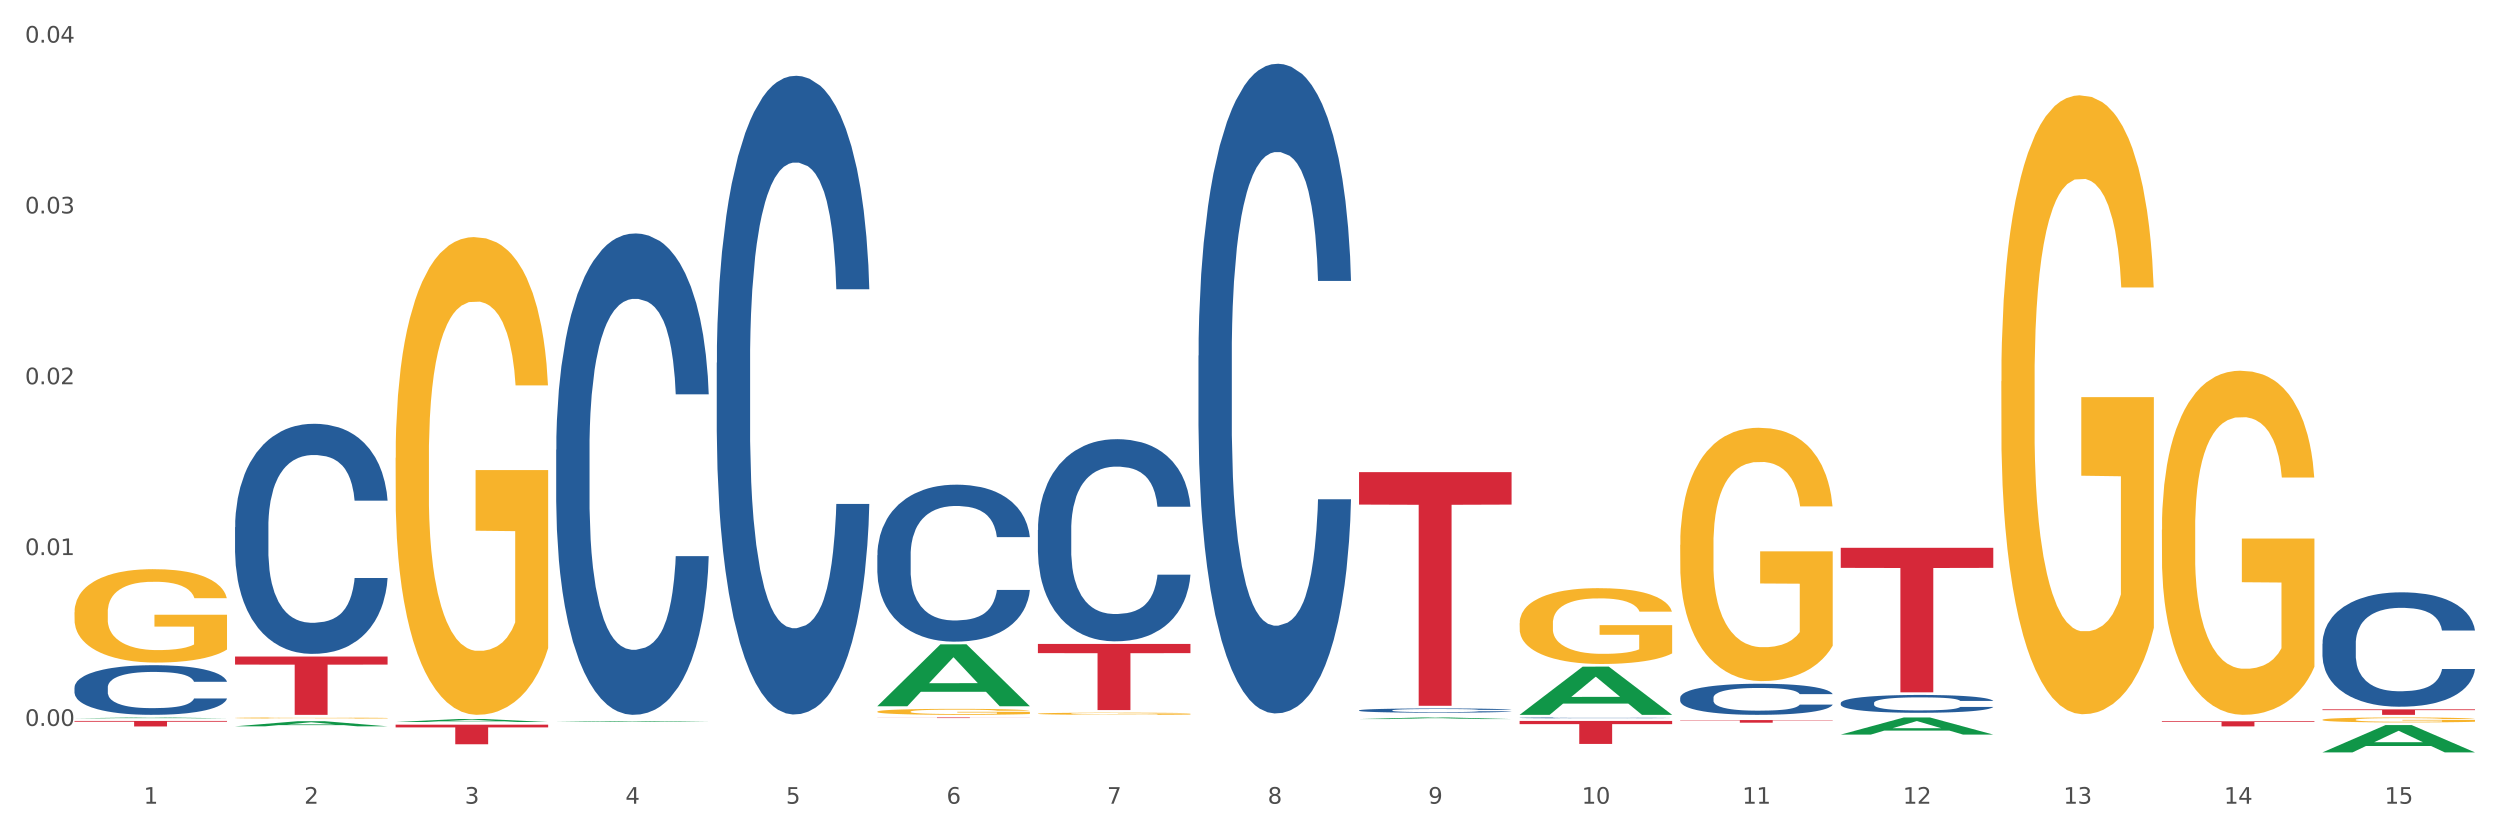 <?xml version="1.0" encoding="utf-8" standalone="no"?>
<!DOCTYPE svg PUBLIC "-//W3C//DTD SVG 1.1//EN"
  "http://www.w3.org/Graphics/SVG/1.1/DTD/svg11.dtd">
<svg xmlns:xlink="http://www.w3.org/1999/xlink" width="1080pt" height="360pt" viewBox="0 0 1080 360" xmlns="http://www.w3.org/2000/svg" version="1.1">
 <rect x="0" y="0" width="1080" height="360" fill="#333333" stroke="none"/>
 <defs>
  <style type="text/css">*{stroke-linejoin: round; stroke-linecap: butt}</style>
 </defs>
 <g id="figure_1">
  <g id="patch_1">
   <path d="M 0 360 
L 1080 360 
L 1080 0 
L 0 0 
z
" style="fill: #ffffff; stroke: #ffffff; stroke-linejoin: miter"/>
  </g>
  <g id="axes_1">
   <g id="matplotlib.axis_1">
    <g id="xtick_1">
     <g id="text_1">
      <!-- 1 -->
      <g style="fill: #4d4d4d" transform="translate(62.07 347.204) scale(0.096 -0.096)">
       <defs>
        <path id="DejaVuSans-31" d="M 794 531 
L 1825 531 
L 1825 4091 
L 703 3866 
L 703 4441 
L 1819 4666 
L 2450 4666 
L 2450 531 
L 3481 531 
L 3481 0 
L 794 0 
L 794 531 
z
" transform="scale(0.016)"/>
       </defs>
       <use xlink:href="#DejaVuSans-31"/>
      </g>
     </g>
    </g>
    <g id="xtick_2">
     <g id="text_2">
      <!-- 2 -->
      <g style="fill: #4d4d4d" transform="translate(131.436 347.204) scale(0.096 -0.096)">
       <defs>
        <path id="DejaVuSans-32" d="M 1228 531 
L 3431 531 
L 3431 0 
L 469 0 
L 469 531 
Q 828 903 1448 1529 
Q 2069 2156 2228 2338 
Q 2531 2678 2651 2914 
Q 2772 3150 2772 3378 
Q 2772 3750 2511 3984 
Q 2250 4219 1831 4219 
Q 1534 4219 1204 4116 
Q 875 4013 500 3803 
L 500 4441 
Q 881 4594 1212 4672 
Q 1544 4750 1819 4750 
Q 2544 4750 2975 4387 
Q 3406 4025 3406 3419 
Q 3406 3131 3298 2873 
Q 3191 2616 2906 2266 
Q 2828 2175 2409 1742 
Q 1991 1309 1228 531 
z
" transform="scale(0.016)"/>
       </defs>
       <use xlink:href="#DejaVuSans-32"/>
      </g>
     </g>
    </g>
    <g id="xtick_3">
     <g id="text_3">
      <!-- 3 -->
      <g style="fill: #4d4d4d" transform="translate(200.802 347.204) scale(0.096 -0.096)">
       <defs>
        <path id="DejaVuSans-33" d="M 2597 2516 
Q 3050 2419 3304 2112 
Q 3559 1806 3559 1356 
Q 3559 666 3084 287 
Q 2609 -91 1734 -91 
Q 1441 -91 1130 -33 
Q 819 25 488 141 
L 488 750 
Q 750 597 1062 519 
Q 1375 441 1716 441 
Q 2309 441 2620 675 
Q 2931 909 2931 1356 
Q 2931 1769 2642 2001 
Q 2353 2234 1838 2234 
L 1294 2234 
L 1294 2753 
L 1863 2753 
Q 2328 2753 2575 2939 
Q 2822 3125 2822 3475 
Q 2822 3834 2567 4026 
Q 2313 4219 1838 4219 
Q 1578 4219 1281 4162 
Q 984 4106 628 3988 
L 628 4550 
Q 988 4650 1302 4700 
Q 1616 4750 1894 4750 
Q 2613 4750 3031 4423 
Q 3450 4097 3450 3541 
Q 3450 3153 3228 2886 
Q 3006 2619 2597 2516 
z
" transform="scale(0.016)"/>
       </defs>
       <use xlink:href="#DejaVuSans-33"/>
      </g>
     </g>
    </g>
    <g id="xtick_4">
     <g id="text_4">
      <!-- 4 -->
      <g style="fill: #4d4d4d" transform="translate(270.169 347.204) scale(0.096 -0.096)">
       <defs>
        <path id="DejaVuSans-34" d="M 2419 4116 
L 825 1625 
L 2419 1625 
L 2419 4116 
z
M 2253 4666 
L 3047 4666 
L 3047 1625 
L 3713 1625 
L 3713 1100 
L 3047 1100 
L 3047 0 
L 2419 0 
L 2419 1100 
L 313 1100 
L 313 1709 
L 2253 4666 
z
" transform="scale(0.016)"/>
       </defs>
       <use xlink:href="#DejaVuSans-34"/>
      </g>
     </g>
    </g>
    <g id="xtick_5">
     <g id="text_5">
      <!-- 5 -->
      <g style="fill: #4d4d4d" transform="translate(339.535 347.204) scale(0.096 -0.096)">
       <defs>
        <path id="DejaVuSans-35" d="M 691 4666 
L 3169 4666 
L 3169 4134 
L 1269 4134 
L 1269 2991 
Q 1406 3038 1543 3061 
Q 1681 3084 1819 3084 
Q 2600 3084 3056 2656 
Q 3513 2228 3513 1497 
Q 3513 744 3044 326 
Q 2575 -91 1722 -91 
Q 1428 -91 1123 -41 
Q 819 9 494 109 
L 494 744 
Q 775 591 1075 516 
Q 1375 441 1709 441 
Q 2250 441 2565 725 
Q 2881 1009 2881 1497 
Q 2881 1984 2565 2268 
Q 2250 2553 1709 2553 
Q 1456 2553 1204 2497 
Q 953 2441 691 2322 
L 691 4666 
z
" transform="scale(0.016)"/>
       </defs>
       <use xlink:href="#DejaVuSans-35"/>
      </g>
     </g>
    </g>
    <g id="xtick_6">
     <g id="text_6">
      <!-- 6 -->
      <g style="fill: #4d4d4d" transform="translate(408.901 347.204) scale(0.096 -0.096)">
       <defs>
        <path id="DejaVuSans-36" d="M 2113 2584 
Q 1688 2584 1439 2293 
Q 1191 2003 1191 1497 
Q 1191 994 1439 701 
Q 1688 409 2113 409 
Q 2538 409 2786 701 
Q 3034 994 3034 1497 
Q 3034 2003 2786 2293 
Q 2538 2584 2113 2584 
z
M 3366 4563 
L 3366 3988 
Q 3128 4100 2886 4159 
Q 2644 4219 2406 4219 
Q 1781 4219 1451 3797 
Q 1122 3375 1075 2522 
Q 1259 2794 1537 2939 
Q 1816 3084 2150 3084 
Q 2853 3084 3261 2657 
Q 3669 2231 3669 1497 
Q 3669 778 3244 343 
Q 2819 -91 2113 -91 
Q 1303 -91 875 529 
Q 447 1150 447 2328 
Q 447 3434 972 4092 
Q 1497 4750 2381 4750 
Q 2619 4750 2861 4703 
Q 3103 4656 3366 4563 
z
" transform="scale(0.016)"/>
       </defs>
       <use xlink:href="#DejaVuSans-36"/>
      </g>
     </g>
    </g>
    <g id="xtick_7">
     <g id="text_7">
      <!-- 7 -->
      <g style="fill: #4d4d4d" transform="translate(478.267 347.204) scale(0.096 -0.096)">
       <defs>
        <path id="DejaVuSans-37" d="M 525 4666 
L 3525 4666 
L 3525 4397 
L 1831 0 
L 1172 0 
L 2766 4134 
L 525 4134 
L 525 4666 
z
" transform="scale(0.016)"/>
       </defs>
       <use xlink:href="#DejaVuSans-37"/>
      </g>
     </g>
    </g>
    <g id="xtick_8">
     <g id="text_8">
      <!-- 8 -->
      <g style="fill: #4d4d4d" transform="translate(547.634 347.204) scale(0.096 -0.096)">
       <defs>
        <path id="DejaVuSans-38" d="M 2034 2216 
Q 1584 2216 1326 1975 
Q 1069 1734 1069 1313 
Q 1069 891 1326 650 
Q 1584 409 2034 409 
Q 2484 409 2743 651 
Q 3003 894 3003 1313 
Q 3003 1734 2745 1975 
Q 2488 2216 2034 2216 
z
M 1403 2484 
Q 997 2584 770 2862 
Q 544 3141 544 3541 
Q 544 4100 942 4425 
Q 1341 4750 2034 4750 
Q 2731 4750 3128 4425 
Q 3525 4100 3525 3541 
Q 3525 3141 3298 2862 
Q 3072 2584 2669 2484 
Q 3125 2378 3379 2068 
Q 3634 1759 3634 1313 
Q 3634 634 3220 271 
Q 2806 -91 2034 -91 
Q 1263 -91 848 271 
Q 434 634 434 1313 
Q 434 1759 690 2068 
Q 947 2378 1403 2484 
z
M 1172 3481 
Q 1172 3119 1398 2916 
Q 1625 2713 2034 2713 
Q 2441 2713 2670 2916 
Q 2900 3119 2900 3481 
Q 2900 3844 2670 4047 
Q 2441 4250 2034 4250 
Q 1625 4250 1398 4047 
Q 1172 3844 1172 3481 
z
" transform="scale(0.016)"/>
       </defs>
       <use xlink:href="#DejaVuSans-38"/>
      </g>
     </g>
    </g>
    <g id="xtick_9">
     <g id="text_9">
      <!-- 9 -->
      <g style="fill: #4d4d4d" transform="translate(617 347.204) scale(0.096 -0.096)">
       <defs>
        <path id="DejaVuSans-39" d="M 703 97 
L 703 672 
Q 941 559 1184 500 
Q 1428 441 1663 441 
Q 2288 441 2617 861 
Q 2947 1281 2994 2138 
Q 2813 1869 2534 1725 
Q 2256 1581 1919 1581 
Q 1219 1581 811 2004 
Q 403 2428 403 3163 
Q 403 3881 828 4315 
Q 1253 4750 1959 4750 
Q 2769 4750 3195 4129 
Q 3622 3509 3622 2328 
Q 3622 1225 3098 567 
Q 2575 -91 1691 -91 
Q 1453 -91 1209 -44 
Q 966 3 703 97 
z
M 1959 2075 
Q 2384 2075 2632 2365 
Q 2881 2656 2881 3163 
Q 2881 3666 2632 3958 
Q 2384 4250 1959 4250 
Q 1534 4250 1286 3958 
Q 1038 3666 1038 3163 
Q 1038 2656 1286 2365 
Q 1534 2075 1959 2075 
z
" transform="scale(0.016)"/>
       </defs>
       <use xlink:href="#DejaVuSans-39"/>
      </g>
     </g>
    </g>
    <g id="xtick_10">
     <g id="text_10">
      <!-- 10 -->
      <g style="fill: #4d4d4d" transform="translate(683.312 347.204) scale(0.096 -0.096)">
       <defs>
        <path id="DejaVuSans-30" d="M 2034 4250 
Q 1547 4250 1301 3770 
Q 1056 3291 1056 2328 
Q 1056 1369 1301 889 
Q 1547 409 2034 409 
Q 2525 409 2770 889 
Q 3016 1369 3016 2328 
Q 3016 3291 2770 3770 
Q 2525 4250 2034 4250 
z
M 2034 4750 
Q 2819 4750 3233 4129 
Q 3647 3509 3647 2328 
Q 3647 1150 3233 529 
Q 2819 -91 2034 -91 
Q 1250 -91 836 529 
Q 422 1150 422 2328 
Q 422 3509 836 4129 
Q 1250 4750 2034 4750 
z
" transform="scale(0.016)"/>
       </defs>
       <use xlink:href="#DejaVuSans-31"/>
       <use xlink:href="#DejaVuSans-30" transform="translate(63.623 0)"/>
      </g>
     </g>
    </g>
    <g id="xtick_11">
     <g id="text_11">
      <!-- 11 -->
      <g style="fill: #4d4d4d" transform="translate(752.678 347.204) scale(0.096 -0.096)">
       <use xlink:href="#DejaVuSans-31"/>
       <use xlink:href="#DejaVuSans-31" transform="translate(63.623 0)"/>
      </g>
     </g>
    </g>
    <g id="xtick_12">
     <g id="text_12">
      <!-- 12 -->
      <g style="fill: #4d4d4d" transform="translate(822.044 347.204) scale(0.096 -0.096)">
       <use xlink:href="#DejaVuSans-31"/>
       <use xlink:href="#DejaVuSans-32" transform="translate(63.623 0)"/>
      </g>
     </g>
    </g>
    <g id="xtick_13">
     <g id="text_13">
      <!-- 13 -->
      <g style="fill: #4d4d4d" transform="translate(891.411 347.204) scale(0.096 -0.096)">
       <use xlink:href="#DejaVuSans-31"/>
       <use xlink:href="#DejaVuSans-33" transform="translate(63.623 0)"/>
      </g>
     </g>
    </g>
    <g id="xtick_14">
     <g id="text_14">
      <!-- 14 -->
      <g style="fill: #4d4d4d" transform="translate(960.777 347.204) scale(0.096 -0.096)">
       <use xlink:href="#DejaVuSans-31"/>
       <use xlink:href="#DejaVuSans-34" transform="translate(63.623 0)"/>
      </g>
     </g>
    </g>
    <g id="xtick_15">
     <g id="text_15">
      <!-- 15 -->
      <g style="fill: #4d4d4d" transform="translate(1030.143 347.204) scale(0.096 -0.096)">
       <use xlink:href="#DejaVuSans-31"/>
       <use xlink:href="#DejaVuSans-35" transform="translate(63.623 0)"/>
      </g>
     </g>
    </g>
    <g id="xtick_16"/>
    <g id="xtick_17"/>
    <g id="xtick_18"/>
    <g id="xtick_19"/>
    <g id="xtick_20"/>
    <g id="xtick_21"/>
    <g id="xtick_22"/>
    <g id="xtick_23"/>
    <g id="xtick_24"/>
    <g id="xtick_25"/>
    <g id="xtick_26"/>
    <g id="xtick_27"/>
    <g id="xtick_28"/>
    <g id="xtick_29"/>
   </g>
   <g id="matplotlib.axis_2">
    <g id="ytick_1">
     <g id="text_16">
      <!-- 0.00 -->
      <g style="fill: #4d4d4d" transform="translate(10.8 313.589) scale(0.096 -0.096)">
       <defs>
        <path id="DejaVuSans-2e" d="M 684 794 
L 1344 794 
L 1344 0 
L 684 0 
L 684 794 
z
" transform="scale(0.016)"/>
       </defs>
       <use xlink:href="#DejaVuSans-30"/>
       <use xlink:href="#DejaVuSans-2e" transform="translate(63.623 0)"/>
       <use xlink:href="#DejaVuSans-30" transform="translate(95.41 0)"/>
       <use xlink:href="#DejaVuSans-30" transform="translate(159.033 0)"/>
      </g>
     </g>
    </g>
    <g id="ytick_2">
     <g id="text_17">
      <!-- 0.01 -->
      <g style="fill: #4d4d4d" transform="translate(10.8 239.796) scale(0.096 -0.096)">
       <use xlink:href="#DejaVuSans-30"/>
       <use xlink:href="#DejaVuSans-2e" transform="translate(63.623 0)"/>
       <use xlink:href="#DejaVuSans-30" transform="translate(95.41 0)"/>
       <use xlink:href="#DejaVuSans-31" transform="translate(159.033 0)"/>
      </g>
     </g>
    </g>
    <g id="ytick_3">
     <g id="text_18">
      <!-- 0.02 -->
      <g style="fill: #4d4d4d" transform="translate(10.8 166.003) scale(0.096 -0.096)">
       <use xlink:href="#DejaVuSans-30"/>
       <use xlink:href="#DejaVuSans-2e" transform="translate(63.623 0)"/>
       <use xlink:href="#DejaVuSans-30" transform="translate(95.41 0)"/>
       <use xlink:href="#DejaVuSans-32" transform="translate(159.033 0)"/>
      </g>
     </g>
    </g>
    <g id="ytick_4">
     <g id="text_19">
      <!-- 0.03 -->
      <g style="fill: #4d4d4d" transform="translate(10.8 92.21) scale(0.096 -0.096)">
       <use xlink:href="#DejaVuSans-30"/>
       <use xlink:href="#DejaVuSans-2e" transform="translate(63.623 0)"/>
       <use xlink:href="#DejaVuSans-30" transform="translate(95.41 0)"/>
       <use xlink:href="#DejaVuSans-33" transform="translate(159.033 0)"/>
      </g>
     </g>
    </g>
    <g id="ytick_5">
     <g id="text_20">
      <!-- 0.04 -->
      <g style="fill: #4d4d4d" transform="translate(10.8 18.417) scale(0.096 -0.096)">
       <use xlink:href="#DejaVuSans-30"/>
       <use xlink:href="#DejaVuSans-2e" transform="translate(63.623 0)"/>
       <use xlink:href="#DejaVuSans-30" transform="translate(95.41 0)"/>
       <use xlink:href="#DejaVuSans-34" transform="translate(159.033 0)"/>
      </g>
     </g>
    </g>
    <g id="ytick_6"/>
    <g id="ytick_7"/>
    <g id="ytick_8"/>
    <g id="ytick_9"/>
   </g>
   <g id="PolyCollection_1">
    <path d="M 32.175 310.312 
L 32.243 310.312 
L 59.417 309.942 
L 70.695 309.942 
L 98.073 310.313 
L 85.029 310.313 
L 79.119 310.226 
L 51.061 310.226 
L 50.857 310.228 
L 45.151 310.313 
L 32.175 310.313 
L 32.175 310.312 
L 54.594 310.175 
L 75.586 310.175 
L 65.192 310.021 
L 65.056 310.02 
L 64.92 310.021 
L 54.526 310.175 
L 54.594 310.175 
L 32.175 310.312 
z
" clip-path="url(#pb924189a9e)" style="fill: #109648"/>
    <path d="M 795.203 236.64 
L 861.101 236.64 
L 861.101 245.318 
L 835.179 245.377 
L 835.179 299.088 
L 820.969 299.088 
L 820.969 245.377 
L 795.203 245.318 
L 795.203 236.699 
L 795.203 236.64 
z
" clip-path="url(#pb924189a9e)" style="fill: #d62839"/>
    <path d="M 725.837 311.073 
L 791.735 311.073 
L 791.735 311.23 
L 765.813 311.231 
L 765.813 312.202 
L 751.603 312.202 
L 751.603 311.231 
L 725.837 311.23 
L 725.837 311.074 
L 725.837 311.073 
z
" clip-path="url(#pb924189a9e)" style="fill: #d62839"/>
    <path d="M 656.471 311.444 
L 722.369 311.444 
L 722.369 312.823 
L 696.447 312.832 
L 696.447 321.366 
L 682.237 321.366 
L 682.237 312.832 
L 656.471 312.823 
L 656.471 311.454 
L 656.471 311.444 
z
" clip-path="url(#pb924189a9e)" style="fill: #d62839"/>
    <path d="M 587.105 203.953 
L 653.003 203.953 
L 653.003 217.983 
L 627.081 218.078 
L 627.081 304.916 
L 612.871 304.916 
L 612.871 218.078 
L 587.105 217.983 
L 587.105 204.047 
L 587.105 203.953 
z
" clip-path="url(#pb924189a9e)" style="fill: #d62839"/>
    <path d="M 448.372 278.187 
L 514.27 278.187 
L 514.27 282.156 
L 488.348 282.182 
L 488.348 306.744 
L 474.138 306.744 
L 474.138 282.182 
L 448.372 282.156 
L 448.372 278.214 
L 448.372 278.187 
z
" clip-path="url(#pb924189a9e)" style="fill: #d62839"/>
    <path d="M 379.006 309.942 
L 444.904 309.942 
L 444.904 309.979 
L 418.982 309.979 
L 418.982 310.207 
L 404.772 310.207 
L 404.772 309.979 
L 379.006 309.979 
L 379.006 309.942 
L 379.006 309.942 
z
" clip-path="url(#pb924189a9e)" style="fill: #d62839"/>
    <path d="M 170.907 313.043 
L 236.805 313.043 
L 236.805 314.222 
L 210.883 314.23 
L 210.883 321.525 
L 196.673 321.525 
L 196.673 314.23 
L 170.907 314.222 
L 170.907 313.051 
L 170.907 313.043 
z
" clip-path="url(#pb924189a9e)" style="fill: #d62839"/>
    <path d="M 101.541 283.61 
L 167.439 283.61 
L 167.439 287.112 
L 141.517 287.136 
L 141.517 308.812 
L 127.307 308.812 
L 127.307 287.136 
L 101.541 287.112 
L 101.541 283.634 
L 101.541 283.61 
z
" clip-path="url(#pb924189a9e)" style="fill: #d62839"/>
    <path d="M 32.175 311.442 
L 98.073 311.442 
L 98.073 311.777 
L 72.151 311.779 
L 72.151 313.847 
L 57.941 313.847 
L 57.941 311.779 
L 32.175 311.777 
L 32.175 311.445 
L 32.175 311.442 
z
" clip-path="url(#pb924189a9e)" style="fill: #d62839"/>
    <path d="M 32.175 297.001 
L 32.253 296.982 
L 32.253 296.433 
L 32.487 295.689 
L 33.343 294.318 
L 34.434 293.28 
L 36.303 292.066 
L 37.316 291.556 
L 38.64 290.988 
L 41.366 290.068 
L 44.482 289.284 
L 46.663 288.853 
L 48.299 288.579 
L 51.96 288.089 
L 54.063 287.874 
L 56.244 287.698 
L 58.114 287.58 
L 61.229 287.443 
L 63.722 287.384 
L 66.604 287.365 
L 69.019 287.384 
L 72.212 287.463 
L 76.886 287.698 
L 78.677 287.835 
L 81.092 288.07 
L 83.585 288.383 
L 85.61 288.697 
L 87.947 289.147 
L 90.361 289.735 
L 92.698 290.479 
L 94.334 291.165 
L 95.658 291.889 
L 96.827 292.771 
L 97.683 293.73 
L 98.073 294.533 
L 83.818 294.533 
L 83.429 293.809 
L 82.65 293.025 
L 81.871 292.496 
L 81.014 292.066 
L 79.69 291.576 
L 78.522 291.262 
L 76.574 290.89 
L 74.783 290.655 
L 73.303 290.518 
L 71.511 290.401 
L 67.694 290.283 
L 64.968 290.283 
L 63.255 290.322 
L 61.151 290.42 
L 59.36 290.557 
L 57.257 290.792 
L 55.621 291.047 
L 53.985 291.38 
L 53.05 291.615 
L 51.648 292.046 
L 50.714 292.399 
L 49.467 293.006 
L 48.766 293.437 
L 47.52 294.553 
L 46.975 295.376 
L 46.741 295.944 
L 46.585 296.57 
L 46.585 299.626 
L 47.053 300.997 
L 47.442 301.585 
L 48.065 302.251 
L 49.234 303.112 
L 50.947 303.955 
L 52.739 304.562 
L 54.219 304.934 
L 55.621 305.208 
L 57.023 305.424 
L 58.737 305.62 
L 60.139 305.737 
L 62.242 305.855 
L 64.734 305.913 
L 66.682 305.913 
L 70.654 305.815 
L 72.446 305.718 
L 74.16 305.58 
L 76.029 305.365 
L 77.509 305.13 
L 78.366 304.954 
L 79.768 304.581 
L 80.858 304.19 
L 81.793 303.739 
L 82.416 303.348 
L 83.117 302.76 
L 83.663 302.094 
L 83.818 301.741 
L 98.073 301.741 
L 97.761 302.447 
L 97.216 303.132 
L 96.126 304.053 
L 95.269 304.581 
L 93.945 305.228 
L 92.542 305.776 
L 90.595 306.383 
L 88.804 306.834 
L 86.934 307.226 
L 84.909 307.578 
L 81.248 308.068 
L 79.924 308.205 
L 77.12 308.44 
L 74.939 308.577 
L 71.745 308.714 
L 68.473 308.793 
L 65.046 308.812 
L 62.008 308.773 
L 58.659 308.656 
L 56.556 308.538 
L 54.219 308.362 
L 51.493 308.088 
L 48.922 307.755 
L 46.507 307.363 
L 44.248 306.912 
L 42.145 306.403 
L 39.419 305.561 
L 37.394 304.738 
L 35.914 303.974 
L 34.901 303.328 
L 33.889 302.505 
L 33.343 301.937 
L 32.487 300.566 
L 32.175 299.293 
L 32.175 297.001 
z
" clip-path="url(#pb924189a9e)" style="fill: #255c99"/>
    <path d="M 101.541 227.736 
L 101.619 227.645 
L 101.619 225.103 
L 101.853 221.653 
L 102.71 215.298 
L 103.8 210.487 
L 105.67 204.858 
L 106.682 202.497 
L 108.006 199.865 
L 110.733 195.598 
L 113.848 191.966 
L 116.029 189.969 
L 117.665 188.698 
L 121.326 186.428 
L 123.429 185.429 
L 125.61 184.612 
L 127.48 184.068 
L 130.595 183.432 
L 133.088 183.16 
L 135.97 183.069 
L 138.385 183.16 
L 141.578 183.523 
L 146.252 184.612 
L 148.044 185.248 
L 150.458 186.337 
L 152.951 187.79 
L 154.976 189.243 
L 157.313 191.331 
L 159.728 194.054 
L 162.064 197.504 
L 163.7 200.682 
L 165.024 204.041 
L 166.193 208.126 
L 167.05 212.575 
L 167.439 216.297 
L 153.185 216.297 
L 152.795 212.938 
L 152.016 209.306 
L 151.237 206.855 
L 150.38 204.858 
L 149.056 202.588 
L 147.888 201.136 
L 145.941 199.411 
L 144.149 198.321 
L 142.669 197.686 
L 140.877 197.141 
L 137.061 196.596 
L 134.334 196.596 
L 132.621 196.778 
L 130.518 197.232 
L 128.726 197.867 
L 126.623 198.957 
L 124.987 200.137 
L 123.351 201.68 
L 122.417 202.77 
L 121.015 204.767 
L 120.08 206.401 
L 118.834 209.216 
L 118.133 211.213 
L 116.886 216.388 
L 116.341 220.201 
L 116.107 222.834 
L 115.952 225.739 
L 115.952 239.901 
L 116.419 246.257 
L 116.808 248.98 
L 117.431 252.067 
L 118.6 256.062 
L 120.314 259.965 
L 122.105 262.78 
L 123.585 264.505 
L 124.987 265.776 
L 126.389 266.774 
L 128.103 267.682 
L 129.505 268.227 
L 131.608 268.772 
L 134.101 269.044 
L 136.048 269.044 
L 140.021 268.59 
L 141.812 268.136 
L 143.526 267.501 
L 145.395 266.502 
L 146.875 265.413 
L 147.732 264.595 
L 149.134 262.871 
L 150.225 261.055 
L 151.159 258.967 
L 151.783 257.151 
L 152.484 254.427 
L 153.029 251.341 
L 153.185 249.706 
L 167.439 249.706 
L 167.128 252.975 
L 166.582 256.152 
L 165.492 260.419 
L 164.635 262.871 
L 163.311 265.866 
L 161.909 268.408 
L 159.961 271.223 
L 158.17 273.311 
L 156.3 275.127 
L 154.275 276.761 
L 150.614 279.031 
L 149.29 279.666 
L 146.486 280.755 
L 144.305 281.391 
L 141.111 282.026 
L 137.84 282.39 
L 134.412 282.48 
L 131.374 282.299 
L 128.025 281.754 
L 125.922 281.209 
L 123.585 280.392 
L 120.859 279.121 
L 118.288 277.578 
L 115.874 275.762 
L 113.615 273.674 
L 111.512 271.314 
L 108.785 267.41 
L 106.76 263.597 
L 105.28 260.056 
L 104.267 257.06 
L 103.255 253.247 
L 102.71 250.614 
L 101.853 244.259 
L 101.541 238.358 
L 101.541 227.736 
z
" clip-path="url(#pb924189a9e)" style="fill: #255c99"/>
    <path d="M 240.274 194.288 
L 240.352 194.098 
L 240.352 188.78 
L 240.585 181.563 
L 241.442 168.269 
L 242.533 158.203 
L 244.402 146.427 
L 245.415 141.489 
L 246.739 135.982 
L 249.465 127.055 
L 252.581 119.458 
L 254.762 115.28 
L 256.398 112.621 
L 260.059 107.873 
L 262.162 105.784 
L 264.343 104.075 
L 266.212 102.935 
L 269.328 101.606 
L 271.821 101.036 
L 274.703 100.846 
L 277.117 101.036 
L 280.311 101.795 
L 284.985 104.075 
L 286.776 105.404 
L 289.191 107.683 
L 291.683 110.722 
L 293.709 113.761 
L 296.045 118.129 
L 298.46 123.827 
L 300.797 131.044 
L 302.433 137.691 
L 303.757 144.718 
L 304.925 153.265 
L 305.782 162.571 
L 306.172 170.358 
L 291.917 170.358 
L 291.528 163.331 
L 290.749 155.734 
L 289.97 150.606 
L 289.113 146.427 
L 287.789 141.679 
L 286.62 138.641 
L 284.673 135.032 
L 282.881 132.753 
L 281.401 131.424 
L 279.61 130.284 
L 275.793 129.144 
L 273.067 129.144 
L 271.353 129.524 
L 269.25 130.474 
L 267.458 131.803 
L 265.355 134.082 
L 263.72 136.551 
L 262.084 139.78 
L 261.149 142.059 
L 259.747 146.238 
L 258.812 149.656 
L 257.566 155.544 
L 256.865 159.722 
L 255.619 170.548 
L 255.073 178.525 
L 254.84 184.032 
L 254.684 190.11 
L 254.684 219.738 
L 255.151 233.033 
L 255.541 238.73 
L 256.164 245.188 
L 257.332 253.544 
L 259.046 261.711 
L 260.838 267.599 
L 262.318 271.207 
L 263.72 273.866 
L 265.122 275.955 
L 266.835 277.855 
L 268.237 278.994 
L 270.341 280.134 
L 272.833 280.704 
L 274.78 280.704 
L 278.753 279.754 
L 280.545 278.804 
L 282.258 277.475 
L 284.128 275.386 
L 285.608 273.107 
L 286.465 271.397 
L 287.867 267.789 
L 288.957 263.99 
L 289.892 259.622 
L 290.515 255.824 
L 291.216 250.126 
L 291.761 243.668 
L 291.917 240.25 
L 306.172 240.25 
L 305.86 247.087 
L 305.315 253.734 
L 304.224 262.661 
L 303.367 267.789 
L 302.043 274.056 
L 300.641 279.374 
L 298.694 285.262 
L 296.902 289.63 
L 295.033 293.428 
L 293.008 296.847 
L 289.347 301.595 
L 288.022 302.925 
L 285.218 305.204 
L 283.037 306.533 
L 279.844 307.863 
L 276.572 308.622 
L 273.145 308.812 
L 270.107 308.432 
L 266.757 307.293 
L 264.654 306.153 
L 262.318 304.444 
L 259.591 301.785 
L 257.021 298.556 
L 254.606 294.758 
L 252.347 290.39 
L 250.244 285.452 
L 247.518 277.285 
L 245.493 269.308 
L 244.013 261.901 
L 243 255.634 
L 241.987 247.657 
L 241.442 242.149 
L 240.585 228.854 
L 240.274 216.509 
L 240.274 194.288 
z
" clip-path="url(#pb924189a9e)" style="fill: #255c99"/>
    <path d="M 32.175 264.527 
L 32.253 264.49 
L 32.253 263.163 
L 32.408 262.021 
L 33.186 259.257 
L 34.353 256.972 
L 35.209 255.755 
L 36.065 254.76 
L 37.076 253.765 
L 38.321 252.733 
L 40.578 251.222 
L 41.978 250.448 
L 43.69 249.637 
L 46.802 248.458 
L 49.058 247.795 
L 51.392 247.242 
L 55.204 246.578 
L 57.694 246.284 
L 60.339 246.062 
L 63.529 245.915 
L 65.941 245.878 
L 71.231 245.989 
L 75.744 246.32 
L 77.922 246.578 
L 80.723 247.021 
L 82.201 247.316 
L 84.613 247.905 
L 87.103 248.679 
L 88.815 249.343 
L 91.382 250.596 
L 93.327 251.849 
L 95.116 253.397 
L 96.05 254.466 
L 96.75 255.461 
L 97.373 256.603 
L 97.995 258.409 
L 83.991 258.409 
L 83.446 257.119 
L 82.59 255.903 
L 81.346 254.724 
L 80.256 253.986 
L 78.389 253.065 
L 76.677 252.475 
L 74.888 252.033 
L 72.71 251.665 
L 70.998 251.48 
L 68.586 251.333 
L 63.84 251.37 
L 60.65 251.665 
L 58.472 252.033 
L 57.071 252.365 
L 55.827 252.733 
L 54.426 253.249 
L 52.792 254.023 
L 51.625 254.724 
L 50.458 255.608 
L 49.525 256.493 
L 48.669 257.525 
L 47.969 258.63 
L 47.424 259.773 
L 46.957 261.173 
L 46.568 263.495 
L 46.568 268.544 
L 46.724 269.687 
L 47.113 271.198 
L 47.58 272.341 
L 48.358 273.704 
L 49.058 274.626 
L 50.381 275.952 
L 51.859 277.058 
L 53.026 277.758 
L 54.193 278.348 
L 56.216 279.159 
L 58.472 279.822 
L 60.417 280.228 
L 63.062 280.596 
L 64.852 280.744 
L 66.408 280.817 
L 70.22 280.817 
L 72.943 280.707 
L 75.977 280.449 
L 78.311 280.117 
L 80.256 279.712 
L 82.435 279.048 
L 83.835 278.422 
L 83.835 270.719 
L 66.719 270.682 
L 66.719 265.559 
L 98.073 265.559 
L 98.073 280.596 
L 96.75 281.37 
L 95.272 282.07 
L 93.716 282.697 
L 91.382 283.471 
L 88.581 284.208 
L 86.091 284.724 
L 83.446 285.166 
L 80.334 285.572 
L 76.288 285.94 
L 73.799 286.088 
L 70.687 286.198 
L 67.03 286.235 
L 63.84 286.161 
L 60.728 285.977 
L 57.461 285.645 
L 54.271 285.166 
L 51.859 284.687 
L 49.447 284.097 
L 46.879 283.324 
L 44.857 282.586 
L 43.301 281.923 
L 41.589 281.075 
L 39.722 279.97 
L 38.321 278.975 
L 37.076 277.943 
L 35.754 276.616 
L 34.82 275.473 
L 33.887 274.036 
L 33.342 272.967 
L 32.72 271.309 
L 32.253 268.987 
L 32.175 264.527 
z
" clip-path="url(#pb924189a9e)" style="fill: #f7b32b"/>
    <path d="M 379.006 239.851 
L 379.084 239.79 
L 379.084 238.055 
L 379.318 235.701 
L 380.175 231.365 
L 381.265 228.082 
L 383.134 224.242 
L 384.147 222.631 
L 385.471 220.835 
L 388.198 217.923 
L 391.313 215.446 
L 393.494 214.083 
L 395.13 213.216 
L 398.791 211.667 
L 400.894 210.986 
L 403.075 210.428 
L 404.945 210.056 
L 408.06 209.623 
L 410.553 209.437 
L 413.435 209.375 
L 415.85 209.437 
L 419.043 209.685 
L 423.717 210.428 
L 425.509 210.862 
L 427.923 211.605 
L 430.416 212.596 
L 432.441 213.587 
L 434.778 215.012 
L 437.193 216.87 
L 439.529 219.224 
L 441.165 221.392 
L 442.489 223.684 
L 443.658 226.472 
L 444.515 229.507 
L 444.904 232.047 
L 430.65 232.047 
L 430.26 229.755 
L 429.481 227.277 
L 428.702 225.604 
L 427.845 224.242 
L 426.521 222.693 
L 425.353 221.702 
L 423.405 220.525 
L 421.614 219.782 
L 420.134 219.348 
L 418.342 218.976 
L 414.526 218.605 
L 411.799 218.605 
L 410.086 218.729 
L 407.982 219.038 
L 406.191 219.472 
L 404.088 220.215 
L 402.452 221.021 
L 400.816 222.074 
L 399.882 222.817 
L 398.479 224.18 
L 397.545 225.295 
L 396.298 227.215 
L 395.597 228.578 
L 394.351 232.108 
L 393.806 234.71 
L 393.572 236.507 
L 393.416 238.489 
L 393.416 248.152 
L 393.884 252.488 
L 394.273 254.346 
L 394.896 256.452 
L 396.065 259.178 
L 397.778 261.842 
L 399.57 263.762 
L 401.05 264.939 
L 402.452 265.806 
L 403.854 266.487 
L 405.568 267.107 
L 406.97 267.478 
L 409.073 267.85 
L 411.566 268.036 
L 413.513 268.036 
L 417.485 267.726 
L 419.277 267.416 
L 420.991 266.983 
L 422.86 266.301 
L 424.34 265.558 
L 425.197 265.001 
L 426.599 263.824 
L 427.69 262.585 
L 428.624 261.16 
L 429.247 259.921 
L 429.948 258.063 
L 430.494 255.957 
L 430.65 254.842 
L 444.904 254.842 
L 444.592 257.072 
L 444.047 259.24 
L 442.957 262.151 
L 442.1 263.824 
L 440.776 265.868 
L 439.374 267.602 
L 437.426 269.523 
L 435.635 270.947 
L 433.765 272.186 
L 431.74 273.301 
L 428.079 274.85 
L 426.755 275.283 
L 423.951 276.027 
L 421.77 276.46 
L 418.576 276.894 
L 415.304 277.142 
L 411.877 277.204 
L 408.839 277.08 
L 405.49 276.708 
L 403.387 276.336 
L 401.05 275.779 
L 398.324 274.912 
L 395.753 273.859 
L 393.339 272.62 
L 391.08 271.195 
L 388.976 269.585 
L 386.25 266.921 
L 384.225 264.319 
L 382.745 261.903 
L 381.732 259.859 
L 380.72 257.258 
L 380.175 255.461 
L 379.318 251.125 
L 379.006 247.099 
L 379.006 239.851 
z
" clip-path="url(#pb924189a9e)" style="fill: #255c99"/>
    <path d="M 933.936 311.595 
L 999.834 311.595 
L 999.834 311.9 
L 973.912 311.902 
L 973.912 313.791 
L 959.702 313.791 
L 959.702 311.902 
L 933.936 311.9 
L 933.936 311.597 
L 933.936 311.595 
z
" clip-path="url(#pb924189a9e)" style="fill: #d62839"/>
    <path d="M 448.372 228.96 
L 448.45 228.88 
L 448.45 226.647 
L 448.684 223.616 
L 449.541 218.032 
L 450.631 213.805 
L 452.501 208.859 
L 453.513 206.786 
L 454.837 204.472 
L 457.564 200.723 
L 460.679 197.533 
L 462.861 195.778 
L 464.496 194.661 
L 468.157 192.667 
L 470.26 191.79 
L 472.441 191.072 
L 474.311 190.593 
L 477.427 190.035 
L 479.919 189.796 
L 482.801 189.716 
L 485.216 189.796 
L 488.41 190.115 
L 493.083 191.072 
L 494.875 191.63 
L 497.289 192.588 
L 499.782 193.864 
L 501.807 195.14 
L 504.144 196.975 
L 506.559 199.367 
L 508.896 202.398 
L 510.531 205.19 
L 511.856 208.141 
L 513.024 211.731 
L 513.881 215.639 
L 514.27 218.91 
L 500.016 218.91 
L 499.626 215.958 
L 498.847 212.768 
L 498.068 210.614 
L 497.212 208.859 
L 495.887 206.865 
L 494.719 205.589 
L 492.772 204.074 
L 490.98 203.116 
L 489.5 202.558 
L 487.709 202.079 
L 483.892 201.601 
L 481.165 201.601 
L 479.452 201.76 
L 477.349 202.159 
L 475.557 202.718 
L 473.454 203.675 
L 471.818 204.712 
L 470.183 206.068 
L 469.248 207.025 
L 467.846 208.78 
L 466.911 210.215 
L 465.665 212.688 
L 464.964 214.443 
L 463.717 218.989 
L 463.172 222.339 
L 462.938 224.653 
L 462.783 227.205 
L 462.783 239.648 
L 463.25 245.232 
L 463.639 247.625 
L 464.263 250.337 
L 465.431 253.846 
L 467.145 257.276 
L 468.936 259.749 
L 470.416 261.264 
L 471.818 262.381 
L 473.22 263.258 
L 474.934 264.056 
L 476.336 264.535 
L 478.439 265.013 
L 480.932 265.252 
L 482.879 265.252 
L 486.852 264.854 
L 488.643 264.455 
L 490.357 263.896 
L 492.226 263.019 
L 493.706 262.062 
L 494.563 261.344 
L 495.965 259.828 
L 497.056 258.233 
L 497.99 256.399 
L 498.614 254.803 
L 499.315 252.41 
L 499.86 249.698 
L 500.016 248.263 
L 514.27 248.263 
L 513.959 251.134 
L 513.413 253.926 
L 512.323 257.675 
L 511.466 259.828 
L 510.142 262.461 
L 508.74 264.694 
L 506.792 267.167 
L 505.001 269.001 
L 503.131 270.597 
L 501.106 272.032 
L 497.445 274.026 
L 496.121 274.585 
L 493.317 275.542 
L 491.136 276.1 
L 487.942 276.659 
L 484.671 276.978 
L 481.243 277.057 
L 478.206 276.898 
L 474.856 276.419 
L 472.753 275.941 
L 470.416 275.223 
L 467.69 274.106 
L 465.119 272.75 
L 462.705 271.155 
L 460.446 269.32 
L 458.343 267.246 
L 455.616 263.817 
L 453.591 260.467 
L 452.111 257.356 
L 451.099 254.724 
L 450.086 251.373 
L 449.541 249.06 
L 448.684 243.477 
L 448.372 238.292 
L 448.372 228.96 
z
" clip-path="url(#pb924189a9e)" style="fill: #255c99"/>
    <path d="M 587.105 306.871 
L 587.183 306.87 
L 587.183 306.823 
L 587.416 306.759 
L 588.273 306.641 
L 589.364 306.552 
L 591.233 306.448 
L 592.246 306.405 
L 593.57 306.356 
L 596.296 306.277 
L 599.412 306.21 
L 601.593 306.173 
L 603.229 306.149 
L 606.89 306.108 
L 608.993 306.089 
L 611.174 306.074 
L 613.043 306.064 
L 616.159 306.052 
L 618.652 306.047 
L 621.534 306.045 
L 623.948 306.047 
L 627.142 306.054 
L 631.816 306.074 
L 633.607 306.086 
L 636.022 306.106 
L 638.514 306.133 
L 640.54 306.16 
L 642.877 306.198 
L 645.291 306.249 
L 647.628 306.312 
L 649.264 306.371 
L 650.588 306.433 
L 651.756 306.509 
L 652.613 306.591 
L 653.003 306.66 
L 638.748 306.66 
L 638.359 306.598 
L 637.58 306.531 
L 636.801 306.485 
L 635.944 306.448 
L 634.62 306.406 
L 633.451 306.379 
L 631.504 306.348 
L 629.713 306.327 
L 628.233 306.316 
L 626.441 306.306 
L 622.624 306.296 
L 619.898 306.296 
L 618.184 306.299 
L 616.081 306.307 
L 614.29 306.319 
L 612.186 306.339 
L 610.551 306.361 
L 608.915 306.39 
L 607.98 306.41 
L 606.578 306.447 
L 605.643 306.477 
L 604.397 306.529 
L 603.696 306.566 
L 602.45 306.661 
L 601.905 306.732 
L 601.671 306.781 
L 601.515 306.834 
L 601.515 307.096 
L 601.982 307.214 
L 602.372 307.264 
L 602.995 307.321 
L 604.163 307.395 
L 605.877 307.467 
L 607.669 307.519 
L 609.149 307.551 
L 610.551 307.575 
L 611.953 307.593 
L 613.666 307.61 
L 615.069 307.62 
L 617.172 307.63 
L 619.664 307.635 
L 621.612 307.635 
L 625.584 307.627 
L 627.376 307.618 
L 629.089 307.606 
L 630.959 307.588 
L 632.439 307.568 
L 633.296 307.553 
L 634.698 307.521 
L 635.788 307.487 
L 636.723 307.449 
L 637.346 307.415 
L 638.047 307.365 
L 638.592 307.308 
L 638.748 307.277 
L 653.003 307.277 
L 652.691 307.338 
L 652.146 307.397 
L 651.055 307.476 
L 650.199 307.521 
L 648.874 307.576 
L 647.472 307.623 
L 645.525 307.675 
L 643.733 307.714 
L 641.864 307.747 
L 639.839 307.778 
L 636.178 307.82 
L 634.853 307.831 
L 632.049 307.852 
L 629.868 307.863 
L 626.675 307.875 
L 623.403 307.882 
L 619.976 307.883 
L 616.938 307.88 
L 613.589 307.87 
L 611.485 307.86 
L 609.149 307.845 
L 606.422 307.821 
L 603.852 307.793 
L 601.437 307.759 
L 599.178 307.721 
L 597.075 307.677 
L 594.349 307.605 
L 592.324 307.534 
L 590.844 307.469 
L 589.831 307.413 
L 588.818 307.343 
L 588.273 307.294 
L 587.416 307.177 
L 587.105 307.068 
L 587.105 306.871 
z
" clip-path="url(#pb924189a9e)" style="fill: #255c99"/>
    <path d="M 656.471 310.109 
L 656.549 310.109 
L 656.549 310.099 
L 656.783 310.087 
L 657.639 310.063 
L 658.73 310.045 
L 660.599 310.024 
L 661.612 310.015 
L 662.936 310.005 
L 665.662 309.989 
L 668.778 309.975 
L 670.959 309.968 
L 672.595 309.963 
L 676.256 309.954 
L 678.359 309.951 
L 680.54 309.948 
L 682.41 309.946 
L 685.525 309.943 
L 688.018 309.942 
L 690.9 309.942 
L 693.315 309.942 
L 696.508 309.944 
L 701.182 309.948 
L 702.973 309.95 
L 705.388 309.954 
L 707.881 309.96 
L 709.906 309.965 
L 712.243 309.973 
L 714.657 309.983 
L 716.994 309.996 
L 718.63 310.008 
L 719.954 310.02 
L 721.123 310.036 
L 721.979 310.052 
L 722.369 310.066 
L 708.114 310.066 
L 707.725 310.054 
L 706.946 310.04 
L 706.167 310.031 
L 705.31 310.024 
L 703.986 310.015 
L 702.818 310.01 
L 700.87 310.003 
L 699.079 309.999 
L 697.599 309.997 
L 695.807 309.995 
L 691.99 309.993 
L 689.264 309.993 
L 687.55 309.993 
L 685.447 309.995 
L 683.656 309.997 
L 681.553 310.001 
L 679.917 310.006 
L 678.281 310.012 
L 677.346 310.016 
L 675.944 310.023 
L 675.01 310.029 
L 673.763 310.04 
L 673.062 310.047 
L 671.816 310.067 
L 671.271 310.081 
L 671.037 310.091 
L 670.881 310.102 
L 670.881 310.155 
L 671.349 310.179 
L 671.738 310.189 
L 672.361 310.201 
L 673.53 310.216 
L 675.243 310.23 
L 677.035 310.241 
L 678.515 310.247 
L 679.917 310.252 
L 681.319 310.256 
L 683.033 310.259 
L 684.435 310.261 
L 686.538 310.263 
L 689.03 310.264 
L 690.978 310.264 
L 694.95 310.263 
L 696.742 310.261 
L 698.456 310.258 
L 700.325 310.255 
L 701.805 310.251 
L 702.662 310.248 
L 704.064 310.241 
L 705.154 310.234 
L 706.089 310.226 
L 706.712 310.22 
L 707.413 310.209 
L 707.959 310.198 
L 708.114 310.192 
L 722.369 310.192 
L 722.057 310.204 
L 721.512 310.216 
L 720.422 310.232 
L 719.565 310.241 
L 718.241 310.252 
L 716.838 310.262 
L 714.891 310.272 
L 713.1 310.28 
L 711.23 310.287 
L 709.205 310.293 
L 705.544 310.302 
L 704.22 310.304 
L 701.416 310.308 
L 699.235 310.311 
L 696.041 310.313 
L 692.769 310.314 
L 689.342 310.315 
L 686.304 310.314 
L 682.955 310.312 
L 680.852 310.31 
L 678.515 310.307 
L 675.789 310.302 
L 673.218 310.296 
L 670.803 310.289 
L 668.544 310.282 
L 666.441 310.273 
L 663.715 310.258 
L 661.69 310.244 
L 660.21 310.231 
L 659.197 310.219 
L 658.185 310.205 
L 657.639 310.195 
L 656.783 310.171 
L 656.471 310.149 
L 656.471 310.109 
z
" clip-path="url(#pb924189a9e)" style="fill: #255c99"/>
    <path d="M 725.837 301.412 
L 725.915 301.4 
L 725.915 301.056 
L 726.149 300.59 
L 727.006 299.731 
L 728.096 299.08 
L 729.966 298.319 
L 730.978 298 
L 732.302 297.644 
L 735.029 297.068 
L 738.144 296.577 
L 740.325 296.307 
L 741.961 296.135 
L 745.622 295.828 
L 747.725 295.693 
L 749.906 295.583 
L 751.776 295.509 
L 754.891 295.423 
L 757.384 295.386 
L 760.266 295.374 
L 762.681 295.386 
L 765.874 295.435 
L 770.548 295.583 
L 772.34 295.669 
L 774.754 295.816 
L 777.247 296.012 
L 779.272 296.209 
L 781.609 296.491 
L 784.024 296.859 
L 786.36 297.325 
L 787.996 297.755 
L 789.32 298.209 
L 790.489 298.761 
L 791.346 299.363 
L 791.735 299.866 
L 777.481 299.866 
L 777.091 299.412 
L 776.312 298.921 
L 775.533 298.589 
L 774.676 298.319 
L 773.352 298.013 
L 772.184 297.816 
L 770.237 297.583 
L 768.445 297.436 
L 766.965 297.35 
L 765.173 297.276 
L 761.357 297.203 
L 758.63 297.203 
L 756.917 297.227 
L 754.814 297.289 
L 753.022 297.375 
L 750.919 297.522 
L 749.283 297.681 
L 747.647 297.89 
L 746.713 298.037 
L 745.311 298.307 
L 744.376 298.528 
L 743.13 298.909 
L 742.429 299.179 
L 741.182 299.878 
L 740.637 300.393 
L 740.403 300.749 
L 740.248 301.142 
L 740.248 303.057 
L 740.715 303.916 
L 741.104 304.284 
L 741.727 304.701 
L 742.896 305.241 
L 744.61 305.769 
L 746.401 306.149 
L 747.881 306.382 
L 749.283 306.554 
L 750.685 306.689 
L 752.399 306.812 
L 753.801 306.885 
L 755.904 306.959 
L 758.397 306.996 
L 760.344 306.996 
L 764.317 306.935 
L 766.108 306.873 
L 767.822 306.787 
L 769.691 306.652 
L 771.171 306.505 
L 772.028 306.395 
L 773.43 306.161 
L 774.521 305.916 
L 775.455 305.634 
L 776.079 305.388 
L 776.78 305.02 
L 777.325 304.603 
L 777.481 304.382 
L 791.735 304.382 
L 791.424 304.824 
L 790.878 305.253 
L 789.788 305.83 
L 788.931 306.161 
L 787.607 306.566 
L 786.205 306.91 
L 784.257 307.29 
L 782.466 307.573 
L 780.596 307.818 
L 778.571 308.039 
L 774.91 308.346 
L 773.586 308.432 
L 770.782 308.579 
L 768.601 308.665 
L 765.407 308.751 
L 762.136 308.8 
L 758.708 308.812 
L 755.67 308.788 
L 752.321 308.714 
L 750.218 308.64 
L 747.881 308.53 
L 745.155 308.358 
L 742.584 308.15 
L 740.17 307.904 
L 737.911 307.622 
L 735.808 307.303 
L 733.081 306.775 
L 731.056 306.26 
L 729.576 305.781 
L 728.563 305.376 
L 727.551 304.861 
L 727.006 304.505 
L 726.149 303.646 
L 725.837 302.848 
L 725.837 301.412 
z
" clip-path="url(#pb924189a9e)" style="fill: #255c99"/>
    <path d="M 795.203 303.683 
L 795.281 303.676 
L 795.281 303.479 
L 795.515 303.211 
L 796.372 302.718 
L 797.462 302.345 
L 799.332 301.908 
L 800.344 301.725 
L 801.669 301.521 
L 804.395 301.19 
L 807.511 300.908 
L 809.692 300.753 
L 811.327 300.655 
L 814.988 300.478 
L 817.092 300.401 
L 819.273 300.338 
L 821.142 300.295 
L 824.258 300.246 
L 826.75 300.225 
L 829.632 300.218 
L 832.047 300.225 
L 835.241 300.253 
L 839.914 300.338 
L 841.706 300.387 
L 844.121 300.471 
L 846.613 300.584 
L 848.638 300.697 
L 850.975 300.859 
L 853.39 301.07 
L 855.727 301.338 
L 857.362 301.584 
L 858.687 301.845 
L 859.855 302.162 
L 860.712 302.507 
L 861.101 302.796 
L 846.847 302.796 
L 846.457 302.535 
L 845.678 302.253 
L 844.899 302.063 
L 844.043 301.908 
L 842.718 301.732 
L 841.55 301.619 
L 839.603 301.486 
L 837.811 301.401 
L 836.331 301.352 
L 834.54 301.31 
L 830.723 301.267 
L 827.997 301.267 
L 826.283 301.281 
L 824.18 301.317 
L 822.388 301.366 
L 820.285 301.45 
L 818.649 301.542 
L 817.014 301.662 
L 816.079 301.746 
L 814.677 301.901 
L 813.742 302.028 
L 812.496 302.246 
L 811.795 302.401 
L 810.548 302.803 
L 810.003 303.099 
L 809.77 303.303 
L 809.614 303.528 
L 809.614 304.627 
L 810.081 305.12 
L 810.471 305.331 
L 811.094 305.571 
L 812.262 305.881 
L 813.976 306.184 
L 815.767 306.402 
L 817.247 306.536 
L 818.649 306.634 
L 820.051 306.712 
L 821.765 306.782 
L 823.167 306.825 
L 825.27 306.867 
L 827.763 306.888 
L 829.71 306.888 
L 833.683 306.853 
L 835.474 306.818 
L 837.188 306.768 
L 839.057 306.691 
L 840.537 306.606 
L 841.394 306.543 
L 842.796 306.409 
L 843.887 306.268 
L 844.822 306.106 
L 845.445 305.965 
L 846.146 305.754 
L 846.691 305.515 
L 846.847 305.388 
L 861.101 305.388 
L 860.79 305.641 
L 860.245 305.888 
L 859.154 306.219 
L 858.297 306.409 
L 856.973 306.641 
L 855.571 306.839 
L 853.624 307.057 
L 851.832 307.219 
L 849.963 307.36 
L 847.937 307.487 
L 844.276 307.663 
L 842.952 307.712 
L 840.148 307.797 
L 837.967 307.846 
L 834.773 307.895 
L 831.502 307.923 
L 828.074 307.93 
L 825.037 307.916 
L 821.687 307.874 
L 819.584 307.832 
L 817.247 307.768 
L 814.521 307.67 
L 811.951 307.55 
L 809.536 307.409 
L 807.277 307.247 
L 805.174 307.064 
L 802.448 306.761 
L 800.422 306.465 
L 798.942 306.191 
L 797.93 305.958 
L 796.917 305.662 
L 796.372 305.458 
L 795.515 304.965 
L 795.203 304.507 
L 795.203 303.683 
z
" clip-path="url(#pb924189a9e)" style="fill: #255c99"/>
    <path d="M 1003.302 278.087 
L 1003.38 278.042 
L 1003.38 276.778 
L 1003.614 275.062 
L 1004.47 271.902 
L 1005.561 269.51 
L 1007.43 266.711 
L 1008.443 265.538 
L 1009.767 264.229 
L 1012.494 262.107 
L 1015.609 260.302 
L 1017.79 259.308 
L 1019.426 258.677 
L 1023.087 257.548 
L 1025.19 257.051 
L 1027.371 256.645 
L 1029.241 256.374 
L 1032.356 256.058 
L 1034.849 255.923 
L 1037.731 255.878 
L 1040.146 255.923 
L 1043.339 256.104 
L 1048.013 256.645 
L 1049.805 256.961 
L 1052.219 257.503 
L 1054.712 258.225 
L 1056.737 258.947 
L 1059.074 259.986 
L 1061.489 261.34 
L 1063.825 263.055 
L 1065.461 264.635 
L 1066.785 266.305 
L 1067.954 268.336 
L 1068.811 270.548 
L 1069.2 272.399 
L 1054.945 272.399 
L 1054.556 270.729 
L 1053.777 268.923 
L 1052.998 267.704 
L 1052.141 266.711 
L 1050.817 265.583 
L 1049.649 264.861 
L 1047.701 264.003 
L 1045.91 263.461 
L 1044.43 263.145 
L 1042.638 262.875 
L 1038.822 262.604 
L 1036.095 262.604 
L 1034.382 262.694 
L 1032.278 262.92 
L 1030.487 263.236 
L 1028.384 263.777 
L 1026.748 264.364 
L 1025.112 265.132 
L 1024.178 265.673 
L 1022.775 266.666 
L 1021.841 267.479 
L 1020.594 268.878 
L 1019.893 269.871 
L 1018.647 272.444 
L 1018.102 274.34 
L 1017.868 275.649 
L 1017.712 277.094 
L 1017.712 284.135 
L 1018.18 287.295 
L 1018.569 288.649 
L 1019.192 290.184 
L 1020.361 292.17 
L 1022.074 294.111 
L 1023.866 295.511 
L 1025.346 296.368 
L 1026.748 297 
L 1028.15 297.497 
L 1029.864 297.948 
L 1031.266 298.219 
L 1033.369 298.49 
L 1035.862 298.625 
L 1037.809 298.625 
L 1041.781 298.4 
L 1043.573 298.174 
L 1045.287 297.858 
L 1047.156 297.361 
L 1048.636 296.82 
L 1049.493 296.413 
L 1050.895 295.556 
L 1051.986 294.653 
L 1052.92 293.615 
L 1053.543 292.712 
L 1054.244 291.358 
L 1054.79 289.823 
L 1054.945 289.01 
L 1069.2 289.01 
L 1068.888 290.636 
L 1068.343 292.215 
L 1067.253 294.337 
L 1066.396 295.556 
L 1065.072 297.045 
L 1063.67 298.309 
L 1061.722 299.709 
L 1059.931 300.747 
L 1058.061 301.65 
L 1056.036 302.462 
L 1052.375 303.591 
L 1051.051 303.907 
L 1048.247 304.448 
L 1046.066 304.764 
L 1042.872 305.08 
L 1039.6 305.261 
L 1036.173 305.306 
L 1033.135 305.216 
L 1029.786 304.945 
L 1027.683 304.674 
L 1025.346 304.268 
L 1022.62 303.636 
L 1020.049 302.868 
L 1017.634 301.966 
L 1015.376 300.927 
L 1013.272 299.754 
L 1010.546 297.813 
L 1008.521 295.917 
L 1007.041 294.156 
L 1006.028 292.667 
L 1005.016 290.771 
L 1004.47 289.462 
L 1003.614 286.302 
L 1003.302 283.368 
L 1003.302 278.087 
z
" clip-path="url(#pb924189a9e)" style="fill: #255c99"/>
    <path d="M 1003.302 310.935 
L 1003.38 310.933 
L 1003.38 310.862 
L 1003.535 310.801 
L 1004.314 310.654 
L 1005.481 310.532 
L 1006.336 310.468 
L 1007.192 310.415 
L 1008.204 310.362 
L 1009.448 310.307 
L 1011.705 310.226 
L 1013.105 310.185 
L 1014.817 310.142 
L 1017.929 310.079 
L 1020.185 310.044 
L 1022.519 310.014 
L 1026.331 309.979 
L 1028.821 309.963 
L 1031.466 309.952 
L 1034.656 309.944 
L 1037.068 309.942 
L 1042.358 309.948 
L 1046.871 309.965 
L 1049.049 309.979 
L 1051.85 310.003 
L 1053.328 310.018 
L 1055.74 310.05 
L 1058.23 310.091 
L 1059.942 310.126 
L 1062.509 310.193 
L 1064.454 310.26 
L 1066.244 310.342 
L 1067.177 310.399 
L 1067.877 310.452 
L 1068.5 310.513 
L 1069.122 310.609 
L 1055.118 310.609 
L 1054.573 310.54 
L 1053.717 310.476 
L 1052.473 310.413 
L 1051.383 310.373 
L 1049.516 310.324 
L 1047.805 310.293 
L 1046.015 310.27 
L 1043.837 310.25 
L 1042.125 310.24 
L 1039.713 310.232 
L 1034.967 310.234 
L 1031.777 310.25 
L 1029.599 310.27 
L 1028.199 310.287 
L 1026.954 310.307 
L 1025.553 310.334 
L 1023.919 310.375 
L 1022.752 310.413 
L 1021.585 310.46 
L 1020.652 310.507 
L 1019.796 310.562 
L 1019.096 310.621 
L 1018.551 310.682 
L 1018.084 310.756 
L 1017.695 310.88 
L 1017.695 311.149 
L 1017.851 311.209 
L 1018.24 311.29 
L 1018.707 311.351 
L 1019.485 311.423 
L 1020.185 311.472 
L 1021.508 311.543 
L 1022.986 311.602 
L 1024.153 311.639 
L 1025.32 311.67 
L 1027.343 311.714 
L 1029.599 311.749 
L 1031.544 311.771 
L 1034.189 311.79 
L 1035.979 311.798 
L 1037.535 311.802 
L 1041.347 311.802 
L 1044.07 311.796 
L 1047.104 311.782 
L 1049.438 311.765 
L 1051.383 311.743 
L 1053.562 311.708 
L 1054.962 311.674 
L 1054.962 311.264 
L 1037.846 311.262 
L 1037.846 310.99 
L 1069.2 310.99 
L 1069.2 311.79 
L 1067.877 311.831 
L 1066.399 311.869 
L 1064.843 311.902 
L 1062.509 311.943 
L 1059.708 311.982 
L 1057.219 312.01 
L 1054.573 312.033 
L 1051.461 312.055 
L 1047.416 312.075 
L 1044.926 312.082 
L 1041.814 312.088 
L 1038.157 312.09 
L 1034.967 312.086 
L 1031.855 312.077 
L 1028.588 312.059 
L 1025.398 312.033 
L 1022.986 312.008 
L 1020.574 311.977 
L 1018.007 311.935 
L 1015.984 311.896 
L 1014.428 311.861 
L 1012.716 311.816 
L 1010.849 311.757 
L 1009.448 311.704 
L 1008.204 311.649 
L 1006.881 311.578 
L 1005.947 311.517 
L 1005.014 311.441 
L 1004.469 311.384 
L 1003.847 311.296 
L 1003.38 311.172 
L 1003.302 310.935 
z
" clip-path="url(#pb924189a9e)" style="fill: #f7b32b"/>
    <path d="M 933.936 228.843 
L 934.014 228.707 
L 934.014 223.819 
L 934.169 219.611 
L 934.947 209.428 
L 936.114 201.01 
L 936.97 196.529 
L 937.826 192.864 
L 938.837 189.198 
L 940.082 185.396 
L 942.338 179.83 
L 943.739 176.978 
L 945.45 173.991 
L 948.563 169.647 
L 950.819 167.203 
L 953.153 165.166 
L 956.965 162.722 
L 959.455 161.636 
L 962.1 160.822 
L 965.29 160.279 
L 967.702 160.143 
L 972.992 160.55 
L 977.505 161.772 
L 979.683 162.722 
L 982.484 164.352 
L 983.962 165.438 
L 986.374 167.61 
L 988.864 170.461 
L 990.575 172.905 
L 993.143 177.522 
L 995.088 182.138 
L 996.877 187.84 
L 997.811 191.777 
L 998.511 195.443 
L 999.134 199.652 
L 999.756 206.305 
L 985.752 206.305 
L 985.207 201.553 
L 984.351 197.073 
L 983.106 192.728 
L 982.017 190.012 
L 980.15 186.618 
L 978.438 184.446 
L 976.649 182.817 
L 974.47 181.459 
L 972.759 180.78 
L 970.347 180.237 
L 965.601 180.373 
L 962.411 181.459 
L 960.233 182.817 
L 958.832 184.039 
L 957.588 185.396 
L 956.187 187.297 
L 954.553 190.148 
L 953.386 192.728 
L 952.219 195.986 
L 951.286 199.245 
L 950.43 203.046 
L 949.73 207.12 
L 949.185 211.329 
L 948.718 216.488 
L 948.329 225.041 
L 948.329 243.642 
L 948.485 247.851 
L 948.874 253.418 
L 949.341 257.626 
L 950.119 262.65 
L 950.819 266.044 
L 952.141 270.932 
L 953.62 275.005 
L 954.787 277.585 
L 955.954 279.757 
L 957.977 282.744 
L 960.233 285.188 
L 962.178 286.682 
L 964.823 288.039 
L 966.613 288.582 
L 968.169 288.854 
L 971.981 288.854 
L 974.704 288.447 
L 977.738 287.496 
L 980.072 286.274 
L 982.017 284.781 
L 984.196 282.337 
L 985.596 280.029 
L 985.596 251.653 
L 968.48 251.517 
L 968.48 232.645 
L 999.834 232.645 
L 999.834 288.039 
L 998.511 290.89 
L 997.033 293.47 
L 995.477 295.778 
L 993.143 298.629 
L 990.342 301.345 
L 987.852 303.246 
L 985.207 304.875 
L 982.095 306.368 
L 978.049 307.726 
L 975.56 308.269 
L 972.448 308.676 
L 968.791 308.812 
L 965.601 308.541 
L 962.489 307.862 
L 959.221 306.64 
L 956.032 304.875 
L 953.62 303.11 
L 951.208 300.937 
L 948.64 298.086 
L 946.618 295.371 
L 945.061 292.927 
L 943.35 289.804 
L 941.483 285.731 
L 940.082 282.065 
L 938.837 278.264 
L 937.515 273.376 
L 936.581 269.167 
L 935.648 263.872 
L 935.103 259.935 
L 934.48 253.825 
L 934.014 245.271 
L 933.936 228.843 
z
" clip-path="url(#pb924189a9e)" style="fill: #f7b32b"/>
    <path d="M 864.57 164.725 
L 864.647 164.481 
L 864.647 155.69 
L 864.803 148.12 
L 865.581 129.805 
L 866.748 114.665 
L 867.604 106.606 
L 868.46 100.013 
L 869.471 93.42 
L 870.716 86.582 
L 872.972 76.57 
L 874.373 71.442 
L 876.084 66.07 
L 879.196 58.255 
L 881.453 53.86 
L 883.787 50.197 
L 887.599 45.801 
L 890.089 43.848 
L 892.734 42.383 
L 895.924 41.406 
L 898.336 41.162 
L 903.626 41.894 
L 908.139 44.092 
L 910.317 45.801 
L 913.118 48.732 
L 914.596 50.685 
L 917.008 54.592 
L 919.498 59.72 
L 921.209 64.116 
L 923.777 72.419 
L 925.722 80.721 
L 927.511 90.978 
L 928.445 98.059 
L 929.145 104.653 
L 929.767 112.223 
L 930.39 124.188 
L 916.385 124.188 
L 915.841 115.641 
L 914.985 107.583 
L 913.74 99.769 
L 912.651 94.885 
L 910.784 88.78 
L 909.072 84.873 
L 907.283 81.942 
L 905.104 79.5 
L 903.393 78.279 
L 900.981 77.303 
L 896.235 77.547 
L 893.045 79.5 
L 890.867 81.942 
L 889.466 84.14 
L 888.221 86.582 
L 886.821 90.001 
L 885.187 95.129 
L 884.02 99.769 
L 882.853 105.629 
L 881.919 111.49 
L 881.064 118.328 
L 880.363 125.654 
L 879.819 133.224 
L 879.352 142.503 
L 878.963 157.887 
L 878.963 191.342 
L 879.119 198.912 
L 879.508 208.925 
L 879.974 216.495 
L 880.752 225.53 
L 881.453 231.635 
L 882.775 240.426 
L 884.253 247.752 
L 885.42 252.392 
L 886.587 256.299 
L 888.61 261.671 
L 890.867 266.067 
L 892.812 268.753 
L 895.457 271.195 
L 897.246 272.171 
L 898.802 272.66 
L 902.615 272.66 
L 905.338 271.927 
L 908.372 270.218 
L 910.706 268.02 
L 912.651 265.334 
L 914.829 260.938 
L 916.23 256.787 
L 916.23 205.75 
L 899.114 205.506 
L 899.114 171.562 
L 930.468 171.562 
L 930.468 271.195 
L 929.145 276.323 
L 927.667 280.963 
L 926.111 285.114 
L 923.777 290.242 
L 920.976 295.126 
L 918.486 298.545 
L 915.841 301.475 
L 912.729 304.161 
L 908.683 306.603 
L 906.193 307.58 
L 903.081 308.313 
L 899.425 308.557 
L 896.235 308.068 
L 893.123 306.847 
L 889.855 304.65 
L 886.665 301.475 
L 884.253 298.3 
L 881.842 294.393 
L 879.274 289.265 
L 877.251 284.381 
L 875.695 279.986 
L 873.984 274.369 
L 872.116 267.043 
L 870.716 260.45 
L 869.471 253.613 
L 868.149 244.821 
L 867.215 237.251 
L 866.281 227.728 
L 865.737 220.646 
L 865.114 209.657 
L 864.647 194.273 
L 864.57 164.725 
z
" clip-path="url(#pb924189a9e)" style="fill: #f7b32b"/>
    <path d="M 725.837 235.369 
L 725.915 235.269 
L 725.915 231.67 
L 726.071 228.572 
L 726.849 221.075 
L 728.016 214.877 
L 728.871 211.579 
L 729.727 208.88 
L 730.739 206.181 
L 731.984 203.382 
L 734.24 199.284 
L 735.64 197.185 
L 737.352 194.986 
L 740.464 191.787 
L 742.72 189.988 
L 745.054 188.488 
L 748.866 186.689 
L 751.356 185.889 
L 754.001 185.29 
L 757.191 184.89 
L 759.603 184.79 
L 764.894 185.09 
L 769.406 185.989 
L 771.585 186.689 
L 774.385 187.889 
L 775.864 188.688 
L 778.275 190.288 
L 780.765 192.387 
L 782.477 194.186 
L 785.044 197.585 
L 786.989 200.983 
L 788.779 205.181 
L 789.712 208.08 
L 790.412 210.779 
L 791.035 213.878 
L 791.657 218.776 
L 777.653 218.776 
L 777.108 215.277 
L 776.253 211.979 
L 775.008 208.78 
L 773.919 206.781 
L 772.051 204.282 
L 770.34 202.682 
L 768.55 201.483 
L 766.372 200.483 
L 764.66 199.984 
L 762.248 199.584 
L 757.502 199.684 
L 754.313 200.483 
L 752.134 201.483 
L 750.734 202.383 
L 749.489 203.382 
L 748.088 204.782 
L 746.455 206.881 
L 745.288 208.78 
L 744.121 211.179 
L 743.187 213.578 
L 742.331 216.377 
L 741.631 219.376 
L 741.086 222.474 
L 740.62 226.273 
L 740.23 232.57 
L 740.23 246.264 
L 740.386 249.363 
L 740.775 253.461 
L 741.242 256.56 
L 742.02 260.259 
L 742.72 262.758 
L 744.043 266.356 
L 745.521 269.355 
L 746.688 271.254 
L 747.855 272.853 
L 749.878 275.052 
L 752.134 276.852 
L 754.079 277.951 
L 756.724 278.951 
L 758.514 279.351 
L 760.07 279.551 
L 763.882 279.551 
L 766.605 279.251 
L 769.639 278.551 
L 771.974 277.651 
L 773.919 276.552 
L 776.097 274.753 
L 777.497 273.053 
L 777.497 252.162 
L 760.381 252.062 
L 760.381 238.168 
L 791.735 238.168 
L 791.735 278.951 
L 790.412 281.05 
L 788.934 282.949 
L 787.378 284.648 
L 785.044 286.748 
L 782.243 288.747 
L 779.754 290.146 
L 777.108 291.346 
L 773.996 292.445 
L 769.951 293.445 
L 767.461 293.845 
L 764.349 294.145 
L 760.692 294.245 
L 757.502 294.045 
L 754.39 293.545 
L 751.123 292.645 
L 747.933 291.346 
L 745.521 290.046 
L 743.109 288.447 
L 740.542 286.348 
L 738.519 284.349 
L 736.963 282.549 
L 735.251 280.25 
L 733.384 277.252 
L 731.984 274.553 
L 730.739 271.754 
L 729.416 268.155 
L 728.482 265.057 
L 727.549 261.158 
L 727.004 258.259 
L 726.382 253.761 
L 725.915 247.464 
L 725.837 235.369 
z
" clip-path="url(#pb924189a9e)" style="fill: #f7b32b"/>
    <path d="M 656.471 269.221 
L 656.549 269.191 
L 656.549 268.114 
L 656.704 267.186 
L 657.482 264.941 
L 658.649 263.086 
L 659.505 262.099 
L 660.361 261.291 
L 661.372 260.483 
L 662.617 259.645 
L 664.874 258.418 
L 666.274 257.789 
L 667.986 257.131 
L 671.098 256.173 
L 673.354 255.635 
L 675.688 255.186 
L 679.5 254.647 
L 681.99 254.408 
L 684.635 254.228 
L 687.825 254.109 
L 690.237 254.079 
L 695.527 254.168 
L 700.04 254.438 
L 702.218 254.647 
L 705.019 255.006 
L 706.497 255.246 
L 708.909 255.724 
L 711.399 256.353 
L 713.111 256.892 
L 715.678 257.909 
L 717.623 258.926 
L 719.412 260.183 
L 720.346 261.051 
L 721.046 261.859 
L 721.669 262.787 
L 722.291 264.253 
L 708.287 264.253 
L 707.742 263.206 
L 706.886 262.218 
L 705.642 261.261 
L 704.552 260.662 
L 702.685 259.914 
L 700.973 259.435 
L 699.184 259.076 
L 697.006 258.777 
L 695.294 258.627 
L 692.882 258.508 
L 688.136 258.537 
L 684.946 258.777 
L 682.768 259.076 
L 681.367 259.345 
L 680.123 259.645 
L 678.722 260.064 
L 677.088 260.692 
L 675.921 261.261 
L 674.754 261.979 
L 673.821 262.697 
L 672.965 263.535 
L 672.265 264.433 
L 671.72 265.36 
L 671.253 266.498 
L 670.864 268.383 
L 670.864 272.483 
L 671.02 273.41 
L 671.409 274.637 
L 671.876 275.565 
L 672.654 276.672 
L 673.354 277.42 
L 674.677 278.498 
L 676.155 279.395 
L 677.322 279.964 
L 678.489 280.443 
L 680.512 281.101 
L 682.768 281.64 
L 684.713 281.969 
L 687.358 282.268 
L 689.148 282.388 
L 690.704 282.448 
L 694.516 282.448 
L 697.239 282.358 
L 700.273 282.149 
L 702.607 281.879 
L 704.552 281.55 
L 706.731 281.011 
L 708.131 280.503 
L 708.131 274.248 
L 691.015 274.218 
L 691.015 270.059 
L 722.369 270.059 
L 722.369 282.268 
L 721.046 282.897 
L 719.568 283.465 
L 718.012 283.974 
L 715.678 284.602 
L 712.877 285.201 
L 710.387 285.62 
L 707.742 285.979 
L 704.63 286.308 
L 700.584 286.607 
L 698.095 286.727 
L 694.983 286.817 
L 691.326 286.847 
L 688.136 286.787 
L 685.024 286.637 
L 681.756 286.368 
L 678.567 285.979 
L 676.155 285.59 
L 673.743 285.111 
L 671.175 284.483 
L 669.153 283.884 
L 667.597 283.346 
L 665.885 282.657 
L 664.018 281.759 
L 662.617 280.952 
L 661.372 280.114 
L 660.05 279.036 
L 659.116 278.109 
L 658.183 276.942 
L 657.638 276.074 
L 657.016 274.727 
L 656.549 272.842 
L 656.471 269.221 
z
" clip-path="url(#pb924189a9e)" style="fill: #f7b32b"/>
    <path d="M 448.372 308.307 
L 448.45 308.306 
L 448.45 308.275 
L 448.606 308.249 
L 449.384 308.185 
L 450.551 308.131 
L 451.407 308.103 
L 452.262 308.08 
L 453.274 308.057 
L 454.519 308.033 
L 456.775 307.998 
L 458.175 307.98 
L 459.887 307.961 
L 462.999 307.933 
L 465.255 307.918 
L 467.589 307.905 
L 471.402 307.89 
L 473.891 307.883 
L 476.536 307.878 
L 479.726 307.874 
L 482.138 307.873 
L 487.429 307.876 
L 491.941 307.884 
L 494.12 307.89 
L 496.92 307.9 
L 498.399 307.907 
L 500.811 307.921 
L 503.3 307.939 
L 505.012 307.954 
L 507.579 307.983 
L 509.524 308.012 
L 511.314 308.048 
L 512.247 308.073 
L 512.948 308.096 
L 513.57 308.123 
L 514.192 308.165 
L 500.188 308.165 
L 499.644 308.135 
L 498.788 308.107 
L 497.543 308.079 
L 496.454 308.062 
L 494.586 308.041 
L 492.875 308.027 
L 491.085 308.017 
L 488.907 308.008 
L 487.195 308.004 
L 484.783 308 
L 480.038 308.001 
L 476.848 308.008 
L 474.669 308.017 
L 473.269 308.024 
L 472.024 308.033 
L 470.624 308.045 
L 468.99 308.063 
L 467.823 308.079 
L 466.656 308.1 
L 465.722 308.12 
L 464.866 308.144 
L 464.166 308.17 
L 463.621 308.197 
L 463.155 308.229 
L 462.766 308.283 
L 462.766 308.401 
L 462.921 308.427 
L 463.31 308.462 
L 463.777 308.489 
L 464.555 308.521 
L 465.255 308.542 
L 466.578 308.573 
L 468.056 308.599 
L 469.223 308.615 
L 470.39 308.629 
L 472.413 308.648 
L 474.669 308.663 
L 476.614 308.672 
L 479.26 308.681 
L 481.049 308.684 
L 482.605 308.686 
L 486.417 308.686 
L 489.14 308.684 
L 492.175 308.678 
L 494.509 308.67 
L 496.454 308.66 
L 498.632 308.645 
L 500.033 308.63 
L 500.033 308.451 
L 482.916 308.45 
L 482.916 308.331 
L 514.27 308.331 
L 514.27 308.681 
L 512.948 308.699 
L 511.469 308.715 
L 509.913 308.73 
L 507.579 308.748 
L 504.778 308.765 
L 502.289 308.777 
L 499.644 308.787 
L 496.531 308.797 
L 492.486 308.805 
L 489.996 308.809 
L 486.884 308.811 
L 483.227 308.812 
L 480.038 308.81 
L 476.925 308.806 
L 473.658 308.798 
L 470.468 308.787 
L 468.056 308.776 
L 465.644 308.762 
L 463.077 308.744 
L 461.054 308.727 
L 459.498 308.712 
L 457.786 308.692 
L 455.919 308.666 
L 454.519 308.643 
L 453.274 308.619 
L 451.951 308.588 
L 451.018 308.562 
L 450.084 308.528 
L 449.539 308.504 
L 448.917 308.465 
L 448.45 308.411 
L 448.372 308.307 
z
" clip-path="url(#pb924189a9e)" style="fill: #f7b32b"/>
    <path d="M 379.006 307.419 
L 379.084 307.417 
L 379.084 307.332 
L 379.24 307.259 
L 380.018 307.081 
L 381.185 306.935 
L 382.04 306.857 
L 382.896 306.793 
L 383.908 306.729 
L 385.152 306.663 
L 387.409 306.566 
L 388.809 306.516 
L 390.521 306.464 
L 393.633 306.388 
L 395.889 306.346 
L 398.223 306.31 
L 402.035 306.268 
L 404.525 306.249 
L 407.17 306.235 
L 410.36 306.225 
L 412.772 306.223 
L 418.062 306.23 
L 422.575 306.251 
L 424.753 306.268 
L 427.554 306.296 
L 429.032 306.315 
L 431.444 306.353 
L 433.934 306.403 
L 435.646 306.445 
L 438.213 306.526 
L 440.158 306.606 
L 441.948 306.705 
L 442.881 306.774 
L 443.581 306.838 
L 444.204 306.911 
L 444.826 307.027 
L 430.822 307.027 
L 430.277 306.944 
L 429.422 306.866 
L 428.177 306.79 
L 427.087 306.743 
L 425.22 306.684 
L 423.509 306.646 
L 421.719 306.618 
L 419.541 306.594 
L 417.829 306.582 
L 415.417 306.573 
L 410.671 306.575 
L 407.481 306.594 
L 405.303 306.618 
L 403.903 306.639 
L 402.658 306.663 
L 401.257 306.696 
L 399.624 306.745 
L 398.456 306.79 
L 397.289 306.847 
L 396.356 306.904 
L 395.5 306.97 
L 394.8 307.041 
L 394.255 307.114 
L 393.788 307.204 
L 393.399 307.353 
L 393.399 307.677 
L 393.555 307.75 
L 393.944 307.847 
L 394.411 307.921 
L 395.189 308.008 
L 395.889 308.067 
L 397.212 308.152 
L 398.69 308.223 
L 399.857 308.268 
L 401.024 308.306 
L 403.047 308.358 
L 405.303 308.401 
L 407.248 308.427 
L 409.893 308.45 
L 411.683 308.46 
L 413.239 308.465 
L 417.051 308.465 
L 419.774 308.458 
L 422.808 308.441 
L 425.142 308.42 
L 427.087 308.394 
L 429.266 308.351 
L 430.666 308.311 
L 430.666 307.817 
L 413.55 307.814 
L 413.55 307.486 
L 444.904 307.486 
L 444.904 308.45 
L 443.581 308.5 
L 442.103 308.545 
L 440.547 308.585 
L 438.213 308.635 
L 435.412 308.682 
L 432.923 308.715 
L 430.277 308.744 
L 427.165 308.77 
L 423.12 308.793 
L 420.63 308.803 
L 417.518 308.81 
L 413.861 308.812 
L 410.671 308.807 
L 407.559 308.796 
L 404.292 308.774 
L 401.102 308.744 
L 398.69 308.713 
L 396.278 308.675 
L 393.711 308.625 
L 391.688 308.578 
L 390.132 308.536 
L 388.42 308.481 
L 386.553 308.41 
L 385.152 308.346 
L 383.908 308.28 
L 382.585 308.195 
L 381.651 308.122 
L 380.718 308.029 
L 380.173 307.961 
L 379.551 307.855 
L 379.084 307.706 
L 379.006 307.419 
z
" clip-path="url(#pb924189a9e)" style="fill: #f7b32b"/>
    <path d="M 170.907 197.792 
L 170.985 197.603 
L 170.985 190.817 
L 171.141 184.974 
L 171.919 170.837 
L 173.086 159.151 
L 173.942 152.931 
L 174.798 147.842 
L 175.809 142.752 
L 177.054 137.475 
L 179.31 129.747 
L 180.71 125.788 
L 182.422 121.641 
L 185.534 115.61 
L 187.79 112.217 
L 190.124 109.39 
L 193.937 105.997 
L 196.426 104.489 
L 199.072 103.358 
L 202.261 102.604 
L 204.673 102.415 
L 209.964 102.981 
L 214.476 104.677 
L 216.655 105.997 
L 219.456 108.259 
L 220.934 109.767 
L 223.346 112.782 
L 225.835 116.741 
L 227.547 120.134 
L 230.114 126.542 
L 232.059 132.951 
L 233.849 140.867 
L 234.783 146.334 
L 235.483 151.423 
L 236.105 157.266 
L 236.728 166.502 
L 222.723 166.502 
L 222.179 159.905 
L 221.323 153.685 
L 220.078 147.653 
L 218.989 143.883 
L 217.122 139.171 
L 215.41 136.155 
L 213.62 133.893 
L 211.442 132.008 
L 209.73 131.066 
L 207.319 130.312 
L 202.573 130.501 
L 199.383 132.008 
L 197.204 133.893 
L 195.804 135.59 
L 194.559 137.475 
L 193.159 140.114 
L 191.525 144.072 
L 190.358 147.653 
L 189.191 152.177 
L 188.257 156.701 
L 187.401 161.978 
L 186.701 167.633 
L 186.157 173.476 
L 185.69 180.639 
L 185.301 192.514 
L 185.301 218.337 
L 185.456 224.18 
L 185.845 231.908 
L 186.312 237.751 
L 187.09 244.726 
L 187.79 249.438 
L 189.113 256.223 
L 190.591 261.878 
L 191.758 265.459 
L 192.925 268.475 
L 194.948 272.622 
L 197.204 276.015 
L 199.149 278.088 
L 201.795 279.973 
L 203.584 280.727 
L 205.14 281.104 
L 208.952 281.104 
L 211.675 280.539 
L 214.71 279.219 
L 217.044 277.523 
L 218.989 275.449 
L 221.167 272.057 
L 222.568 268.852 
L 222.568 229.458 
L 205.451 229.269 
L 205.451 203.069 
L 236.805 203.069 
L 236.805 279.973 
L 235.483 283.932 
L 234.004 287.513 
L 232.448 290.717 
L 230.114 294.675 
L 227.314 298.445 
L 224.824 301.084 
L 222.179 303.346 
L 219.067 305.419 
L 215.021 307.304 
L 212.531 308.058 
L 209.419 308.624 
L 205.763 308.812 
L 202.573 308.435 
L 199.461 307.493 
L 196.193 305.796 
L 193.003 303.346 
L 190.591 300.896 
L 188.179 297.88 
L 185.612 293.921 
L 183.589 290.152 
L 182.033 286.759 
L 180.321 282.424 
L 178.454 276.769 
L 177.054 271.68 
L 175.809 266.402 
L 174.486 259.616 
L 173.553 253.773 
L 172.619 246.422 
L 172.074 240.956 
L 171.452 232.474 
L 170.985 220.599 
L 170.907 197.792 
z
" clip-path="url(#pb924189a9e)" style="fill: #f7b32b"/>
    <path d="M 101.541 310.16 
L 101.619 310.16 
L 101.619 310.144 
L 101.775 310.131 
L 102.553 310.099 
L 103.72 310.072 
L 104.575 310.058 
L 105.431 310.046 
L 106.443 310.034 
L 107.688 310.022 
L 109.944 310.004 
L 111.344 309.995 
L 113.056 309.986 
L 116.168 309.972 
L 118.424 309.964 
L 120.758 309.958 
L 124.57 309.95 
L 127.06 309.947 
L 129.705 309.944 
L 132.895 309.942 
L 135.307 309.942 
L 140.598 309.943 
L 145.11 309.947 
L 147.289 309.95 
L 150.089 309.955 
L 151.568 309.959 
L 153.979 309.966 
L 156.469 309.975 
L 158.181 309.982 
L 160.748 309.997 
L 162.693 310.012 
L 164.483 310.03 
L 165.416 310.042 
L 166.117 310.054 
L 166.739 310.067 
L 167.361 310.089 
L 153.357 310.089 
L 152.812 310.073 
L 151.957 310.059 
L 150.712 310.045 
L 149.623 310.037 
L 147.755 310.026 
L 146.044 310.019 
L 144.254 310.014 
L 142.076 310.01 
L 140.364 310.007 
L 137.952 310.006 
L 133.206 310.006 
L 130.017 310.01 
L 127.838 310.014 
L 126.438 310.018 
L 125.193 310.022 
L 123.792 310.028 
L 122.159 310.037 
L 120.992 310.045 
L 119.825 310.056 
L 118.891 310.066 
L 118.035 310.078 
L 117.335 310.091 
L 116.79 310.105 
L 116.324 310.121 
L 115.935 310.148 
L 115.935 310.207 
L 116.09 310.221 
L 116.479 310.238 
L 116.946 310.252 
L 117.724 310.268 
L 118.424 310.279 
L 119.747 310.294 
L 121.225 310.307 
L 122.392 310.315 
L 123.559 310.322 
L 125.582 310.332 
L 127.838 310.339 
L 129.783 310.344 
L 132.428 310.348 
L 134.218 310.35 
L 135.774 310.351 
L 139.586 310.351 
L 142.309 310.35 
L 145.343 310.347 
L 147.678 310.343 
L 149.623 310.338 
L 151.801 310.33 
L 153.201 310.323 
L 153.201 310.233 
L 136.085 310.232 
L 136.085 310.172 
L 167.439 310.172 
L 167.439 310.348 
L 166.117 310.357 
L 164.638 310.366 
L 163.082 310.373 
L 160.748 310.382 
L 157.947 310.391 
L 155.458 310.397 
L 152.812 310.402 
L 149.7 310.407 
L 145.655 310.411 
L 143.165 310.413 
L 140.053 310.414 
L 136.396 310.414 
L 133.206 310.414 
L 130.094 310.411 
L 126.827 310.408 
L 123.637 310.402 
L 121.225 310.396 
L 118.813 310.389 
L 116.246 310.38 
L 114.223 310.372 
L 112.667 310.364 
L 110.955 310.354 
L 109.088 310.341 
L 107.688 310.329 
L 106.443 310.317 
L 105.12 310.302 
L 104.186 310.288 
L 103.253 310.272 
L 102.708 310.259 
L 102.086 310.24 
L 101.619 310.212 
L 101.541 310.16 
z
" clip-path="url(#pb924189a9e)" style="fill: #f7b32b"/>
    <path d="M 517.739 153.65 
L 517.816 153.393 
L 517.816 146.216 
L 518.05 136.476 
L 518.907 118.533 
L 519.997 104.948 
L 521.867 89.056 
L 522.88 82.391 
L 524.204 74.958 
L 526.93 62.911 
L 530.046 52.658 
L 532.227 47.019 
L 533.863 43.43 
L 537.523 37.022 
L 539.627 34.202 
L 541.808 31.895 
L 543.677 30.358 
L 546.793 28.563 
L 549.285 27.794 
L 552.167 27.538 
L 554.582 27.794 
L 557.776 28.82 
L 562.449 31.895 
L 564.241 33.69 
L 566.656 36.766 
L 569.148 40.867 
L 571.173 44.968 
L 573.51 50.863 
L 575.925 58.553 
L 578.262 68.294 
L 579.898 77.265 
L 581.222 86.749 
L 582.39 98.284 
L 583.247 110.844 
L 583.636 121.353 
L 569.382 121.353 
L 568.992 111.869 
L 568.214 101.616 
L 567.435 94.695 
L 566.578 89.056 
L 565.254 82.648 
L 564.085 78.547 
L 562.138 73.676 
L 560.346 70.601 
L 558.866 68.806 
L 557.075 67.268 
L 553.258 65.73 
L 550.532 65.73 
L 548.818 66.243 
L 546.715 67.525 
L 544.923 69.319 
L 542.82 72.395 
L 541.184 75.727 
L 539.549 80.085 
L 538.614 83.16 
L 537.212 88.8 
L 536.277 93.413 
L 535.031 101.359 
L 534.33 106.999 
L 533.084 121.609 
L 532.538 132.375 
L 532.305 139.808 
L 532.149 148.011 
L 532.149 187.997 
L 532.616 205.94 
L 533.006 213.63 
L 533.629 222.345 
L 534.797 233.623 
L 536.511 244.645 
L 538.302 252.591 
L 539.782 257.461 
L 541.184 261.05 
L 542.587 263.869 
L 544.3 266.433 
L 545.702 267.971 
L 547.805 269.509 
L 550.298 270.278 
L 552.245 270.278 
L 556.218 268.996 
L 558.009 267.714 
L 559.723 265.92 
L 561.593 263.1 
L 563.073 260.025 
L 563.929 257.718 
L 565.331 252.847 
L 566.422 247.721 
L 567.357 241.826 
L 567.98 236.699 
L 568.681 229.009 
L 569.226 220.294 
L 569.382 215.68 
L 583.636 215.68 
L 583.325 224.908 
L 582.78 233.879 
L 581.689 245.927 
L 580.832 252.847 
L 579.508 261.306 
L 578.106 268.483 
L 576.159 276.429 
L 574.367 282.325 
L 572.498 287.451 
L 570.472 292.065 
L 566.811 298.473 
L 565.487 300.268 
L 562.683 303.343 
L 560.502 305.138 
L 557.308 306.932 
L 554.037 307.957 
L 550.61 308.214 
L 547.572 307.701 
L 544.222 306.163 
L 542.119 304.625 
L 539.782 302.318 
L 537.056 298.73 
L 534.486 294.372 
L 532.071 289.246 
L 529.812 283.35 
L 527.709 276.686 
L 524.983 265.664 
L 522.957 254.898 
L 521.477 244.901 
L 520.465 236.443 
L 519.452 225.677 
L 518.907 218.244 
L 518.05 200.301 
L 517.739 183.64 
L 517.739 153.65 
z
" clip-path="url(#pb924189a9e)" style="fill: #255c99"/>
    <path d="M 1003.302 306.436 
L 1069.2 306.436 
L 1069.2 306.766 
L 1043.278 306.768 
L 1043.278 308.812 
L 1029.068 308.812 
L 1029.068 306.768 
L 1003.302 306.766 
L 1003.302 306.438 
L 1003.302 306.436 
z
" clip-path="url(#pb924189a9e)" style="fill: #d62839"/>
    <path d="M 309.64 156.715 
L 309.718 156.463 
L 309.718 149.407 
L 309.951 139.831 
L 310.808 122.192 
L 311.899 108.836 
L 313.768 93.213 
L 314.781 86.661 
L 316.105 79.353 
L 318.831 67.509 
L 321.947 57.43 
L 324.128 51.886 
L 325.764 48.358 
L 329.425 42.058 
L 331.528 39.286 
L 333.709 37.018 
L 335.578 35.506 
L 338.694 33.742 
L 341.187 32.986 
L 344.069 32.734 
L 346.484 32.986 
L 349.677 33.994 
L 354.351 37.018 
L 356.142 38.782 
L 358.557 41.806 
L 361.05 45.838 
L 363.075 49.87 
L 365.412 55.666 
L 367.826 63.226 
L 370.163 72.801 
L 371.799 81.621 
L 373.123 90.945 
L 374.291 102.284 
L 375.148 114.632 
L 375.538 124.964 
L 361.283 124.964 
L 360.894 115.64 
L 360.115 105.56 
L 359.336 98.757 
L 358.479 93.213 
L 357.155 86.913 
L 355.987 82.881 
L 354.039 78.093 
L 352.248 75.069 
L 350.768 73.305 
L 348.976 71.793 
L 345.159 70.281 
L 342.433 70.281 
L 340.719 70.785 
L 338.616 72.045 
L 336.825 73.809 
L 334.722 76.833 
L 333.086 80.109 
L 331.45 84.393 
L 330.515 87.417 
L 329.113 92.961 
L 328.179 97.497 
L 326.932 105.308 
L 326.231 110.852 
L 324.985 125.216 
L 324.44 135.799 
L 324.206 143.107 
L 324.05 151.171 
L 324.05 190.482 
L 324.518 208.121 
L 324.907 215.681 
L 325.53 224.249 
L 326.699 235.337 
L 328.412 246.172 
L 330.204 253.984 
L 331.684 258.772 
L 333.086 262.3 
L 334.488 265.072 
L 336.202 267.592 
L 337.604 269.104 
L 339.707 270.616 
L 342.199 271.372 
L 344.147 271.372 
L 348.119 270.112 
L 349.911 268.852 
L 351.624 267.088 
L 353.494 264.316 
L 354.974 261.292 
L 355.831 259.024 
L 357.233 254.236 
L 358.323 249.196 
L 359.258 243.4 
L 359.881 238.36 
L 360.582 230.801 
L 361.127 222.233 
L 361.283 217.697 
L 375.538 217.697 
L 375.226 226.769 
L 374.681 235.589 
L 373.59 247.432 
L 372.734 254.236 
L 371.409 262.552 
L 370.007 269.608 
L 368.06 277.419 
L 366.268 283.215 
L 364.399 288.255 
L 362.374 292.791 
L 358.713 299.091 
L 357.389 300.855 
L 354.584 303.879 
L 352.403 305.643 
L 349.21 307.406 
L 345.938 308.414 
L 342.511 308.666 
L 339.473 308.162 
L 336.124 306.651 
L 334.021 305.139 
L 331.684 302.871 
L 328.957 299.343 
L 326.387 295.059 
L 323.972 290.019 
L 321.713 284.223 
L 319.61 277.671 
L 316.884 266.836 
L 314.859 256.252 
L 313.379 246.424 
L 312.366 238.109 
L 311.354 227.525 
L 310.808 220.217 
L 309.951 202.578 
L 309.64 186.198 
L 309.64 156.715 
z
" clip-path="url(#pb924189a9e)" style="fill: #255c99"/>
    <path d="M 101.541 313.768 
L 101.609 313.766 
L 128.784 311.546 
L 140.061 311.544 
L 167.439 313.773 
L 154.395 313.773 
L 148.485 313.254 
L 120.427 313.254 
L 120.224 313.262 
L 114.517 313.773 
L 101.541 313.773 
L 101.541 313.768 
L 123.96 312.944 
L 144.952 312.942 
L 134.558 312.019 
L 134.422 312.015 
L 134.286 312.021 
L 123.892 312.942 
L 123.96 312.944 
L 101.541 313.768 
z
" clip-path="url(#pb924189a9e)" style="fill: #109648"/>
    <path d="M 170.907 311.911 
L 170.975 311.91 
L 198.15 310.609 
L 209.427 310.608 
L 236.805 311.914 
L 223.762 311.914 
L 217.851 311.61 
L 189.794 311.61 
L 189.59 311.614 
L 183.883 311.914 
L 170.907 311.914 
L 170.907 311.911 
L 193.326 311.428 
L 214.319 311.427 
L 203.924 310.886 
L 203.788 310.884 
L 203.653 310.888 
L 193.258 311.427 
L 193.326 311.428 
L 170.907 311.911 
z
" clip-path="url(#pb924189a9e)" style="fill: #109648"/>
    <path d="M 240.274 311.895 
L 240.342 311.895 
L 267.516 311.479 
L 278.793 311.479 
L 306.172 311.896 
L 293.128 311.896 
L 287.217 311.799 
L 259.16 311.799 
L 258.956 311.8 
L 253.249 311.896 
L 240.274 311.896 
L 240.274 311.895 
L 262.693 311.741 
L 283.685 311.741 
L 273.291 311.568 
L 273.155 311.567 
L 273.019 311.568 
L 262.625 311.741 
L 262.693 311.741 
L 240.274 311.895 
z
" clip-path="url(#pb924189a9e)" style="fill: #109648"/>
    <path d="M 379.006 305.043 
L 379.074 305.018 
L 406.248 278.358 
L 417.526 278.333 
L 444.904 305.093 
L 431.86 305.093 
L 425.95 298.862 
L 397.892 298.862 
L 397.689 298.962 
L 391.982 305.093 
L 379.006 305.093 
L 379.006 305.043 
L 401.425 295.143 
L 422.417 295.118 
L 412.023 284.037 
L 411.887 283.987 
L 411.751 284.062 
L 401.357 295.118 
L 401.425 295.143 
L 379.006 305.043 
z
" clip-path="url(#pb924189a9e)" style="fill: #109648"/>
    <path d="M 587.105 310.636 
L 587.173 310.635 
L 614.347 309.942 
L 625.624 309.942 
L 653.003 310.637 
L 639.959 310.637 
L 634.049 310.475 
L 605.991 310.475 
L 605.787 310.478 
L 600.081 310.637 
L 587.105 310.637 
L 587.105 310.636 
L 609.524 310.379 
L 630.516 310.378 
L 620.122 310.09 
L 619.986 310.089 
L 619.85 310.091 
L 609.456 310.378 
L 609.524 310.379 
L 587.105 310.636 
z
" clip-path="url(#pb924189a9e)" style="fill: #109648"/>
    <path d="M 656.471 308.773 
L 656.539 308.754 
L 683.713 287.996 
L 694.991 287.976 
L 722.369 308.812 
L 709.325 308.812 
L 703.415 303.96 
L 675.357 303.96 
L 675.153 304.039 
L 669.447 308.812 
L 656.471 308.812 
L 656.471 308.773 
L 678.89 301.065 
L 699.882 301.045 
L 689.488 292.417 
L 689.352 292.378 
L 689.216 292.437 
L 678.822 301.045 
L 678.89 301.065 
L 656.471 308.773 
z
" clip-path="url(#pb924189a9e)" style="fill: #109648"/>
    <path d="M 725.837 309.943 
L 725.905 309.943 
L 753.08 309.942 
L 764.357 309.942 
L 791.735 309.943 
L 778.691 309.943 
L 772.781 309.943 
L 744.723 309.943 
L 744.52 309.943 
L 738.813 309.943 
L 725.837 309.943 
L 725.837 309.943 
L 748.256 309.943 
L 769.248 309.943 
L 758.854 309.942 
L 758.718 309.942 
L 758.582 309.942 
L 748.188 309.943 
L 748.256 309.943 
L 725.837 309.943 
z
" clip-path="url(#pb924189a9e)" style="fill: #109648"/>
    <path d="M 795.203 317.338 
L 795.271 317.331 
L 822.446 309.949 
L 833.723 309.942 
L 861.101 317.352 
L 848.058 317.352 
L 842.147 315.626 
L 814.09 315.626 
L 813.886 315.654 
L 808.179 317.352 
L 795.203 317.352 
L 795.203 317.338 
L 817.622 314.596 
L 838.615 314.589 
L 828.22 311.521 
L 828.084 311.507 
L 827.949 311.528 
L 817.554 314.589 
L 817.622 314.596 
L 795.203 317.338 
z
" clip-path="url(#pb924189a9e)" style="fill: #109648"/>
    <path d="M 1003.302 325.012 
L 1003.37 325.001 
L 1030.544 313.231 
L 1041.822 313.22 
L 1069.2 325.034 
L 1056.156 325.034 
L 1050.246 322.283 
L 1022.188 322.283 
L 1021.984 322.327 
L 1016.278 325.034 
L 1003.302 325.034 
L 1003.302 325.012 
L 1025.721 320.641 
L 1046.713 320.63 
L 1036.319 315.738 
L 1036.183 315.716 
L 1036.047 315.749 
L 1025.653 320.63 
L 1025.721 320.641 
L 1003.302 325.012 
z
" clip-path="url(#pb924189a9e)" style="fill: #109648"/>
   </g>
  </g>
 </g>
 <defs>
  <clipPath id="pb924189a9e">
   <rect x="32.175" y="12.663" width="1037.025" height="327.246"/>
  </clipPath>
 </defs>
</svg>
